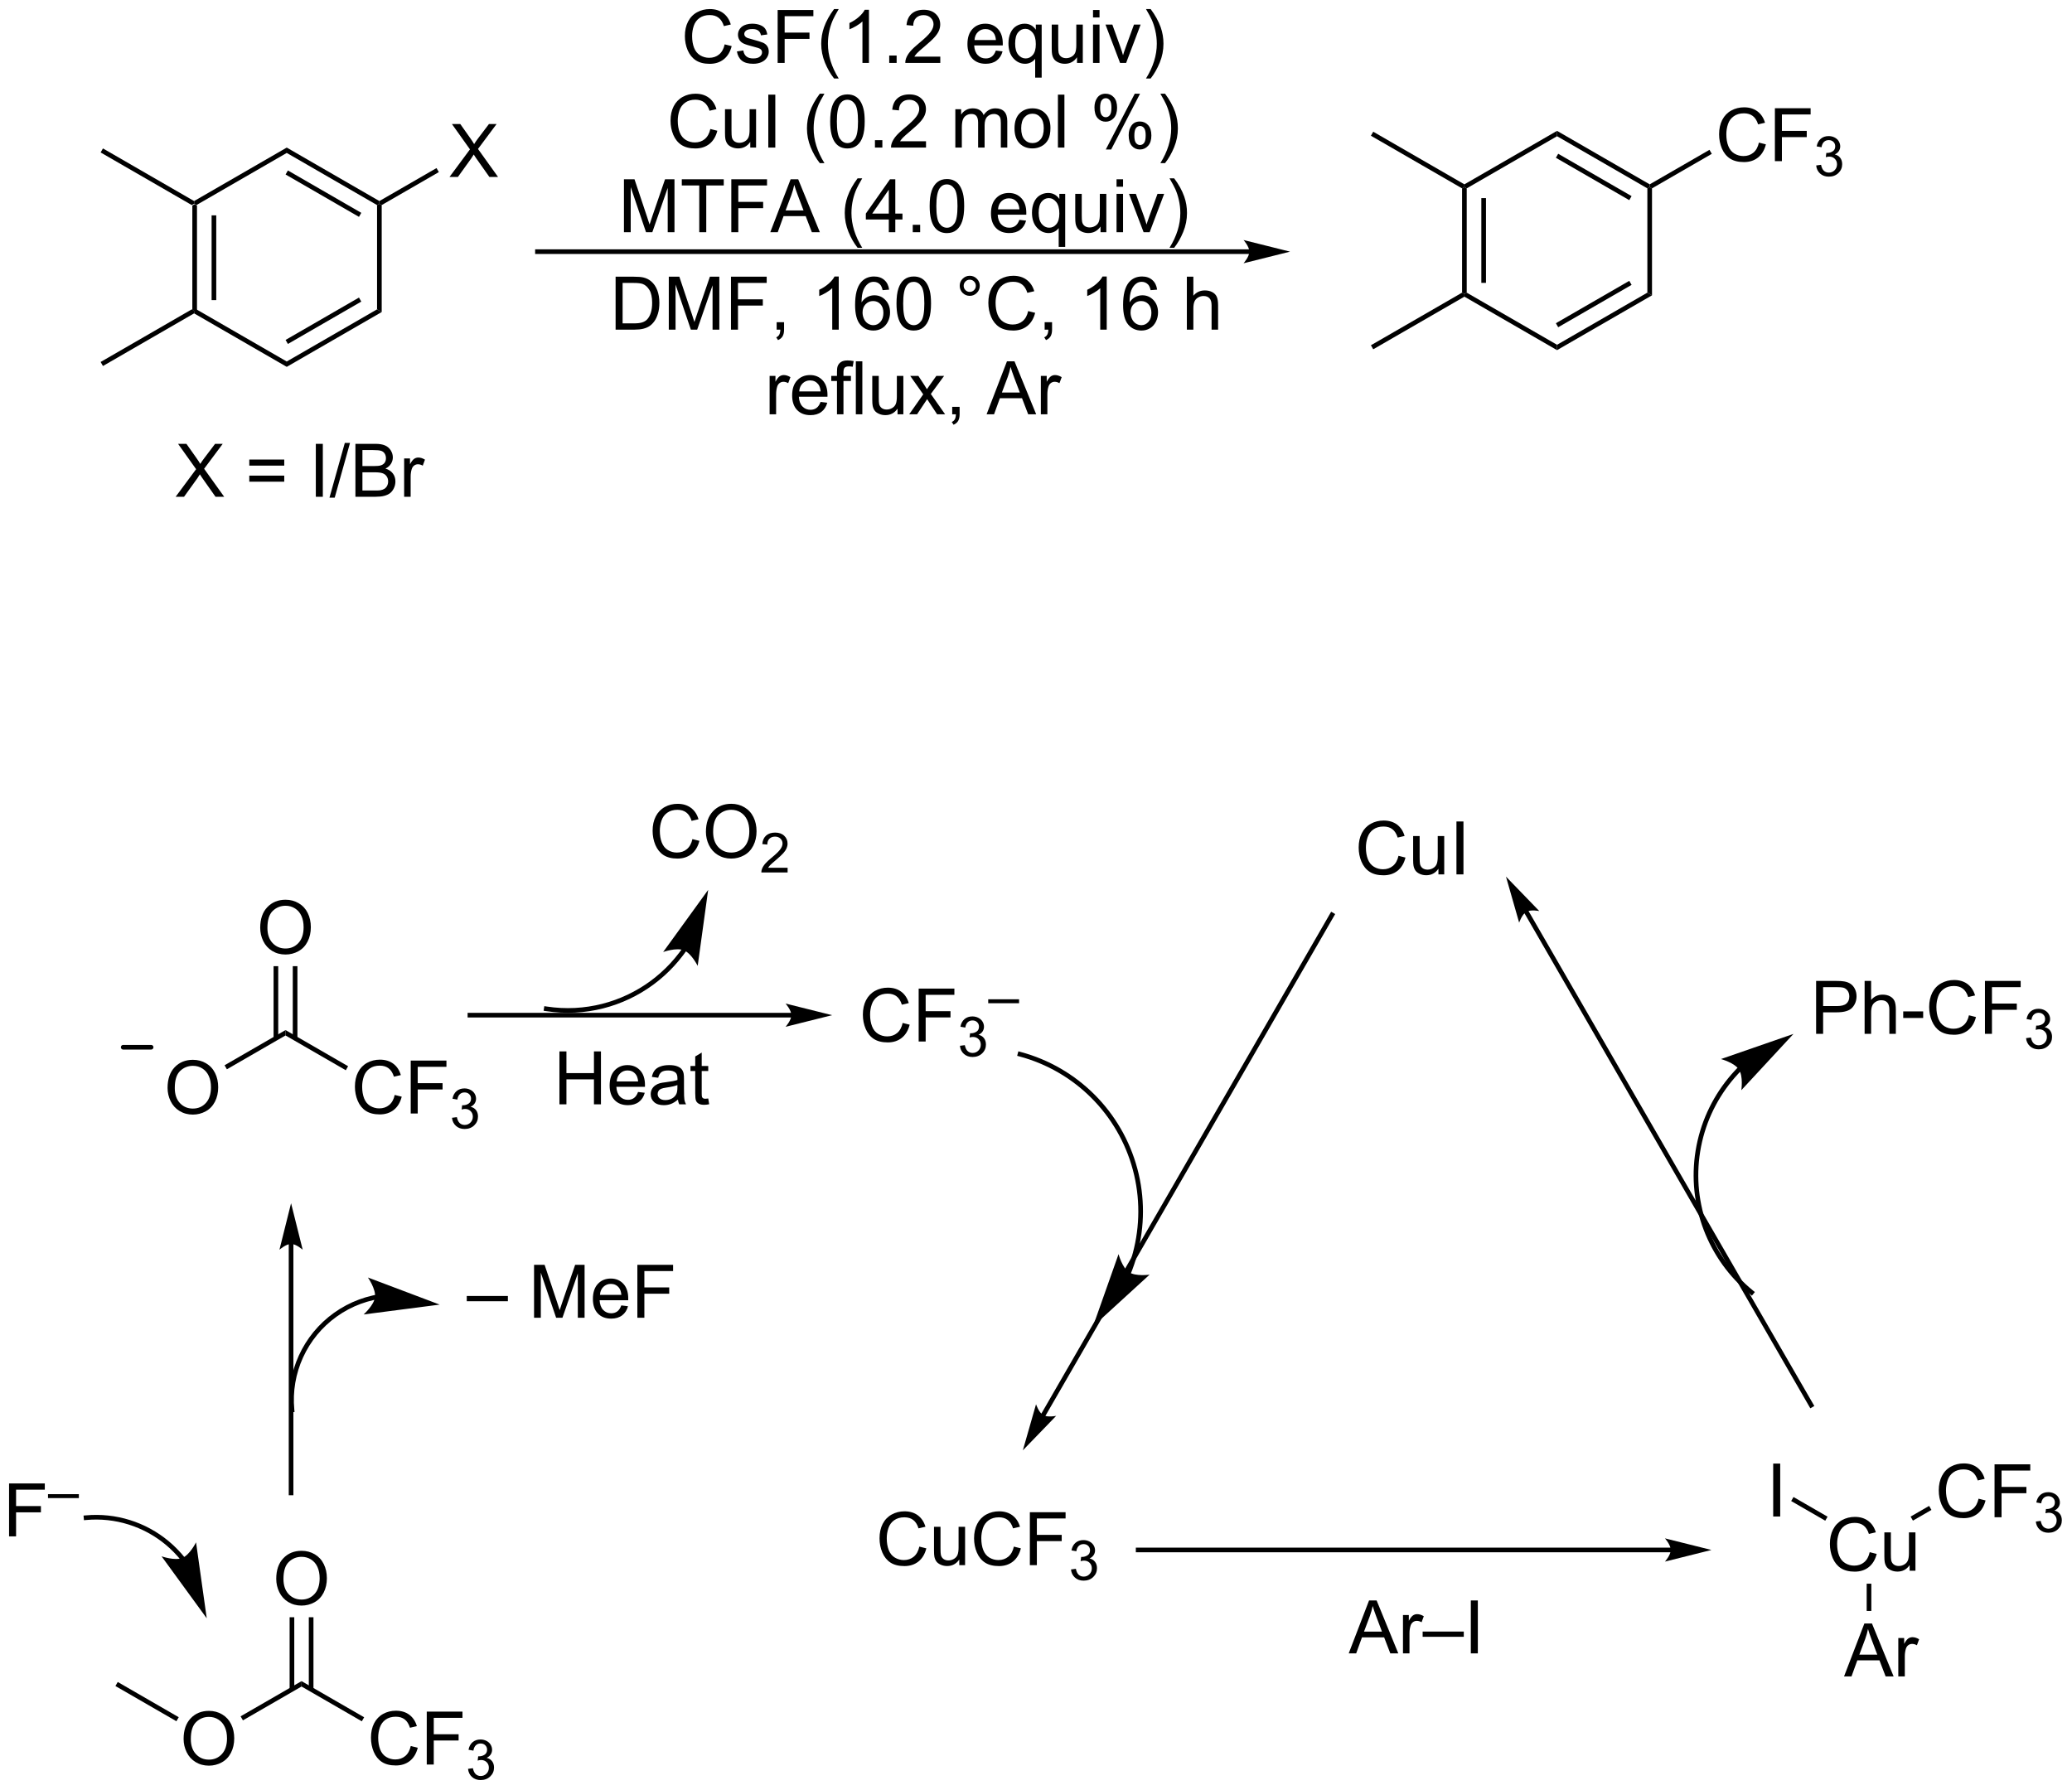 <?xml version="1.0" encoding="UTF-8"?>
<!DOCTYPE svg PUBLIC '-//W3C//DTD SVG 1.0//EN'
          'http://www.w3.org/TR/2001/REC-SVG-20010904/DTD/svg10.dtd'>
<svg stroke-dasharray="none" shape-rendering="auto" xmlns="http://www.w3.org/2000/svg" font-family="'Dialog'" text-rendering="auto" width="611" fill-opacity="1" color-interpolation="auto" color-rendering="auto" preserveAspectRatio="xMidYMid meet" font-size="12px" viewBox="0 0 611 528" fill="black" xmlns:xlink="http://www.w3.org/1999/xlink" stroke="black" image-rendering="auto" stroke-miterlimit="10" stroke-linecap="square" stroke-linejoin="miter" font-style="normal" stroke-width="1" height="528" stroke-dashoffset="0" font-weight="normal" stroke-opacity="1"
><!--Generated by the Batik Graphics2D SVG Generator--><defs id="genericDefs"
  /><g
  ><defs id="defs1"
    ><clipPath clipPathUnits="userSpaceOnUse" id="clipPath1"
      ><path d="M1.317 2.046 L230.307 2.046 L230.307 199.901 L1.317 199.901 L1.317 2.046 Z"
      /></clipPath
      ><clipPath clipPathUnits="userSpaceOnUse" id="clipPath2"
      ><path d="M140.015 110.087 L140.015 302.441 L362.639 302.441 L362.639 110.087 Z"
      /></clipPath
    ></defs
    ><g transform="scale(2.667,2.667) translate(-1.317,-2.046) matrix(1.029,0,0,1.029,-142.703,-111.189)"
    ><path d="M160.628 132.133 L160.878 131.988 L161.128 132.133 L161.128 143.344 L160.878 143.488 L160.628 143.344 ZM162.698 133.184 L162.698 142.293 L163.198 142.293 L163.198 133.184 Z" stroke="none" clip-path="url(#clipPath2)"
    /></g
    ><g transform="matrix(2.743,0,0,2.743,-384.052,-301.96)"
    ><path d="M160.878 143.777 L160.878 143.488 L161.128 143.344 L170.838 148.95 L170.838 149.527 Z" stroke="none" clip-path="url(#clipPath2)"
    /></g
    ><g transform="matrix(2.743,0,0,2.743,-384.052,-301.96)"
    ><path d="M170.838 149.527 L170.838 148.95 L180.547 143.344 L181.047 143.633 ZM170.963 147.065 L178.852 142.51 L178.602 142.077 L170.713 146.632 Z" stroke="none" clip-path="url(#clipPath2)"
    /></g
    ><g transform="matrix(2.743,0,0,2.743,-384.052,-301.96)"
    ><path d="M181.047 143.633 L180.547 143.344 L180.547 132.133 L180.797 131.988 L181.047 132.133 Z" stroke="none" clip-path="url(#clipPath2)"
    /></g
    ><g transform="matrix(2.743,0,0,2.743,-384.052,-301.96)"
    ><path d="M180.797 131.7 L180.797 131.988 L180.547 132.133 L170.838 126.527 L170.838 125.95 ZM178.852 132.967 L170.963 128.412 L170.713 128.845 L178.602 133.4 Z" stroke="none" clip-path="url(#clipPath2)"
    /></g
    ><g transform="matrix(2.743,0,0,2.743,-384.052,-301.96)"
    ><path d="M170.838 125.95 L170.838 126.527 L161.128 132.133 L160.878 131.988 L160.878 131.7 Z" stroke="none" clip-path="url(#clipPath2)"
    /></g
    ><g transform="matrix(2.743,0,0,2.743,-384.052,-301.96)"
    ><path d="M160.878 131.7 L160.878 131.988 L160.628 132.133 L150.829 126.475 L151.079 126.042 Z" stroke="none" clip-path="url(#clipPath2)"
    /></g
    ><g transform="matrix(2.743,0,0,2.743,-384.052,-301.96)"
    ><path d="M160.628 143.344 L160.878 143.488 L160.878 143.777 L151.079 149.435 L150.829 149.002 Z" stroke="none" clip-path="url(#clipPath2)"
    /></g
    ><g transform="matrix(2.743,0,0,2.743,-384.052,-301.96)"
    ><path d="M188.336 129.108 L190.535 126.143 L188.595 123.418 L189.493 123.418 L190.525 124.877 Q190.846 125.33 190.983 125.576 Q191.172 125.266 191.433 124.927 L192.577 123.418 L193.398 123.418 L191.397 126.099 L193.553 129.108 L192.621 129.108 L191.188 127.077 Q191.069 126.904 190.939 126.697 Q190.75 127.007 190.667 127.124 L189.239 129.108 L188.336 129.108 Z" stroke="none" clip-path="url(#clipPath2)"
    /></g
    ><g transform="matrix(2.743,0,0,2.743,-384.052,-301.96)"
    ><path d="M181.047 132.133 L180.797 131.988 L180.797 131.7 L186.939 128.154 L187.189 128.587 Z" stroke="none" clip-path="url(#clipPath2)"
    /></g
    ><g transform="matrix(2.743,0,0,2.743,-384.052,-301.96)"
    ><path d="M274.323 136.89 L197.791 136.89 L197.541 136.89 L197.541 137.39 L197.791 137.39 L274.323 137.39 L274.573 137.39 L274.573 136.89 L274.323 136.89 ZM278.698 137.14 L273.698 135.89 C273.698 135.89 274.323 136.593 274.323 137.14 C274.323 137.686 273.698 138.39 273.698 138.39 Z" stroke="none" clip-path="url(#clipPath2)"
    /></g
    ><g transform="matrix(2.743,0,0,2.743,-384.052,-301.96)"
    ><path d="M217.917 114.853 L218.671 115.041 Q218.435 115.971 217.819 116.46 Q217.203 116.946 216.315 116.946 Q215.394 116.946 214.817 116.571 Q214.243 116.196 213.94 115.487 Q213.64 114.775 213.64 113.96 Q213.64 113.07 213.979 112.41 Q214.32 111.747 214.946 111.403 Q215.573 111.059 216.326 111.059 Q217.18 111.059 217.762 111.494 Q218.344 111.928 218.575 112.718 L217.832 112.891 Q217.635 112.27 217.257 111.988 Q216.882 111.703 216.31 111.703 Q215.656 111.703 215.213 112.019 Q214.773 112.332 214.595 112.862 Q214.416 113.393 214.416 113.955 Q214.416 114.682 214.628 115.223 Q214.84 115.764 215.286 116.033 Q215.733 116.299 216.253 116.299 Q216.885 116.299 217.322 115.934 Q217.762 115.57 217.917 114.853 ZM219.231 115.616 L219.922 115.507 Q219.979 115.924 220.245 116.147 Q220.512 116.367 220.988 116.367 Q221.469 116.367 221.702 116.17 Q221.935 115.973 221.935 115.709 Q221.935 115.474 221.731 115.337 Q221.586 115.243 221.016 115.101 Q220.248 114.907 219.95 114.765 Q219.653 114.622 219.5 114.374 Q219.347 114.123 219.347 113.82 Q219.347 113.543 219.471 113.31 Q219.598 113.075 219.816 112.919 Q219.979 112.798 220.261 112.715 Q220.543 112.632 220.864 112.632 Q221.35 112.632 221.715 112.772 Q222.083 112.912 222.256 113.15 Q222.432 113.388 222.499 113.789 L221.816 113.882 Q221.769 113.564 221.544 113.385 Q221.322 113.207 220.916 113.207 Q220.434 113.207 220.227 113.367 Q220.023 113.525 220.023 113.737 Q220.023 113.874 220.108 113.983 Q220.193 114.094 220.375 114.169 Q220.481 114.208 220.993 114.348 Q221.733 114.545 222.026 114.671 Q222.321 114.798 222.486 115.039 Q222.655 115.28 222.655 115.637 Q222.655 115.986 222.45 116.294 Q222.246 116.602 221.86 116.773 Q221.477 116.941 220.993 116.941 Q220.188 116.941 219.766 116.607 Q219.347 116.273 219.231 115.616 ZM223.612 116.848 L223.612 111.157 L227.452 111.157 L227.452 111.827 L224.365 111.827 L224.365 113.59 L227.036 113.59 L227.036 114.263 L224.365 114.263 L224.365 116.848 L223.612 116.848 ZM229.677 118.522 Q229.097 117.793 228.696 116.814 Q228.297 115.834 228.297 114.785 Q228.297 113.862 228.598 113.015 Q228.947 112.034 229.677 111.059 L230.176 111.059 Q229.708 111.866 229.555 112.213 Q229.32 112.749 229.183 113.331 Q229.017 114.056 229.017 114.79 Q229.017 116.656 230.176 118.522 L229.677 118.522 ZM233.427 116.848 L232.728 116.848 L232.728 112.394 Q232.474 112.635 232.065 112.876 Q231.656 113.116 231.33 113.238 L231.33 112.562 Q231.915 112.285 232.353 111.895 Q232.793 111.501 232.976 111.134 L233.427 111.134 L233.427 116.848 ZM235.607 116.848 L235.607 116.051 L236.404 116.051 L236.404 116.848 L235.607 116.848 ZM241.097 116.175 L241.097 116.848 L237.334 116.848 Q237.327 116.594 237.417 116.361 Q237.56 115.978 237.875 115.606 Q238.194 115.233 238.791 114.744 Q239.718 113.983 240.044 113.538 Q240.37 113.093 240.37 112.697 Q240.37 112.283 240.072 111.998 Q239.777 111.711 239.298 111.711 Q238.794 111.711 238.491 112.014 Q238.188 112.317 238.186 112.852 L237.466 112.78 Q237.541 111.975 238.023 111.556 Q238.504 111.134 239.314 111.134 Q240.134 111.134 240.611 111.589 Q241.089 112.042 241.089 112.712 Q241.089 113.054 240.95 113.385 Q240.81 113.714 240.484 114.079 Q240.16 114.444 239.407 115.08 Q238.778 115.608 238.6 115.797 Q238.421 115.986 238.305 116.175 L241.097 116.175 ZM247.07 115.52 L247.792 115.608 Q247.621 116.242 247.158 116.592 Q246.697 116.941 245.981 116.941 Q245.075 116.941 244.544 116.385 Q244.016 115.826 244.016 114.822 Q244.016 113.781 244.552 113.207 Q245.088 112.632 245.942 112.632 Q246.767 112.632 247.29 113.196 Q247.815 113.758 247.815 114.778 Q247.815 114.84 247.813 114.964 L244.738 114.964 Q244.777 115.644 245.121 116.007 Q245.468 116.367 245.983 116.367 Q246.369 116.367 246.64 116.165 Q246.912 115.963 247.07 115.52 ZM244.777 114.389 L247.078 114.389 Q247.031 113.869 246.814 113.611 Q246.48 113.207 245.949 113.207 Q245.468 113.207 245.139 113.53 Q244.811 113.851 244.777 114.389 ZM251.297 118.429 L251.297 116.408 Q251.134 116.638 250.842 116.791 Q250.549 116.941 250.218 116.941 Q249.486 116.941 248.955 116.356 Q248.425 115.769 248.425 114.746 Q248.425 114.125 248.639 113.634 Q248.857 113.139 249.266 112.886 Q249.675 112.632 250.164 112.632 Q250.93 112.632 251.367 113.277 L251.367 112.725 L251.996 112.725 L251.996 118.429 L251.297 118.429 ZM249.144 114.775 Q249.144 115.57 249.478 115.968 Q249.812 116.367 250.278 116.367 Q250.723 116.367 251.044 115.989 Q251.367 115.608 251.367 114.837 Q251.367 114.014 251.028 113.6 Q250.689 113.183 250.231 113.183 Q249.776 113.183 249.46 113.569 Q249.144 113.955 249.144 114.775 ZM255.794 116.848 L255.794 116.242 Q255.312 116.941 254.484 116.941 Q254.119 116.941 253.804 116.801 Q253.488 116.662 253.333 116.449 Q253.18 116.237 253.118 115.932 Q253.077 115.725 253.077 115.28 L253.077 112.725 L253.775 112.725 L253.775 115.01 Q253.775 115.559 253.817 115.748 Q253.884 116.025 254.096 116.183 Q254.311 116.338 254.624 116.338 Q254.94 116.338 255.214 116.178 Q255.491 116.017 255.605 115.74 Q255.719 115.461 255.719 114.933 L255.719 112.725 L256.417 112.725 L256.417 116.848 L255.794 116.848 ZM257.516 111.959 L257.516 111.157 L258.215 111.157 L258.215 111.959 L257.516 111.959 ZM257.516 116.848 L257.516 112.725 L258.215 112.725 L258.215 116.848 L257.516 116.848 ZM260.423 116.848 L258.855 112.725 L259.593 112.725 L260.478 115.194 Q260.623 115.593 260.742 116.025 Q260.835 115.699 261.003 115.241 L261.919 112.725 L262.636 112.725 L261.076 116.848 L260.423 116.848 ZM263.713 118.522 L263.211 118.522 Q264.373 116.656 264.373 114.79 Q264.373 114.061 264.204 113.341 Q264.072 112.759 263.837 112.223 Q263.684 111.874 263.211 111.059 L263.713 111.059 Q264.442 112.034 264.792 113.015 Q265.089 113.862 265.089 114.785 Q265.089 115.834 264.688 116.814 Q264.287 117.793 263.713 118.522 Z" stroke="none" clip-path="url(#clipPath2)"
    /></g
    ><g transform="matrix(2.743,0,0,2.743,-384.052,-301.96)"
    ><path d="M216.375 123.953 L217.128 124.141 Q216.893 125.071 216.277 125.56 Q215.661 126.046 214.773 126.046 Q213.852 126.046 213.275 125.671 Q212.7 125.296 212.397 124.587 Q212.097 123.875 212.097 123.06 Q212.097 122.17 212.436 121.51 Q212.778 120.847 213.404 120.503 Q214.03 120.159 214.783 120.159 Q215.637 120.159 216.22 120.594 Q216.802 121.028 217.032 121.818 L216.29 121.991 Q216.093 121.37 215.715 121.088 Q215.34 120.803 214.768 120.803 Q214.113 120.803 213.671 121.119 Q213.231 121.432 213.052 121.963 Q212.874 122.493 212.874 123.055 Q212.874 123.782 213.086 124.323 Q213.298 124.864 213.743 125.133 Q214.191 125.399 214.711 125.399 Q215.342 125.399 215.78 125.034 Q216.22 124.669 216.375 123.953 ZM220.669 125.948 L220.669 125.342 Q220.188 126.041 219.36 126.041 Q218.995 126.041 218.679 125.901 Q218.364 125.762 218.208 125.549 Q218.056 125.337 217.994 125.032 Q217.952 124.825 217.952 124.38 L217.952 121.825 L218.651 121.825 L218.651 124.111 Q218.651 124.659 218.692 124.848 Q218.76 125.125 218.972 125.283 Q219.187 125.438 219.5 125.438 Q219.815 125.438 220.09 125.278 Q220.367 125.117 220.481 124.84 Q220.595 124.561 220.595 124.033 L220.595 121.825 L221.293 121.825 L221.293 125.948 L220.669 125.948 ZM222.607 125.948 L222.607 120.257 L223.36 120.257 L223.36 125.948 L222.607 125.948 ZM228.142 127.622 Q227.562 126.892 227.161 125.914 Q226.763 124.933 226.763 123.885 Q226.763 122.962 227.063 122.115 Q227.412 121.134 228.142 120.159 L228.642 120.159 Q228.173 120.966 228.02 121.313 Q227.785 121.849 227.648 122.431 Q227.482 123.156 227.482 123.891 Q227.482 125.756 228.642 127.622 L228.142 127.622 ZM229.26 123.14 Q229.26 122.131 229.467 121.517 Q229.674 120.901 230.083 120.568 Q230.494 120.234 231.115 120.234 Q231.574 120.234 231.918 120.418 Q232.264 120.601 232.49 120.951 Q232.715 121.297 232.842 121.797 Q232.971 122.294 232.971 123.14 Q232.971 124.141 232.764 124.757 Q232.56 125.373 232.148 125.71 Q231.739 126.046 231.115 126.046 Q230.293 126.046 229.822 125.454 Q229.26 124.745 229.26 123.14 ZM229.977 123.14 Q229.977 124.543 230.305 125.006 Q230.634 125.469 231.115 125.469 Q231.597 125.469 231.923 125.003 Q232.252 124.537 232.252 123.14 Q232.252 121.735 231.923 121.274 Q231.597 120.811 231.108 120.811 Q230.626 120.811 230.339 121.22 Q229.977 121.74 229.977 123.14 ZM234.072 125.948 L234.072 125.151 L234.869 125.151 L234.869 125.948 L234.072 125.948 ZM239.562 125.275 L239.562 125.948 L235.8 125.948 Q235.792 125.694 235.882 125.461 Q236.025 125.078 236.34 124.706 Q236.659 124.333 237.257 123.844 Q238.183 123.083 238.509 122.638 Q238.835 122.193 238.835 121.797 Q238.835 121.383 238.538 121.098 Q238.243 120.811 237.764 120.811 Q237.259 120.811 236.956 121.114 Q236.654 121.416 236.651 121.952 L235.932 121.88 Q236.007 121.075 236.488 120.656 Q236.969 120.234 237.779 120.234 Q238.6 120.234 239.076 120.689 Q239.555 121.142 239.555 121.812 Q239.555 122.154 239.415 122.485 Q239.275 122.814 238.949 123.179 Q238.626 123.544 237.873 124.18 Q237.244 124.708 237.065 124.897 Q236.887 125.086 236.77 125.275 L239.562 125.275 ZM242.714 125.948 L242.714 121.825 L243.338 121.825 L243.338 122.403 Q243.532 122.1 243.853 121.916 Q244.177 121.732 244.588 121.732 Q245.046 121.732 245.339 121.924 Q245.634 122.113 245.753 122.454 Q246.242 121.732 247.026 121.732 Q247.639 121.732 247.968 122.071 Q248.299 122.41 248.299 123.117 L248.299 125.948 L247.606 125.948 L247.606 123.35 Q247.606 122.93 247.536 122.747 Q247.468 122.563 247.29 122.452 Q247.111 122.338 246.871 122.338 Q246.436 122.338 246.149 122.628 Q245.861 122.915 245.861 123.552 L245.861 125.948 L245.163 125.948 L245.163 123.269 Q245.163 122.804 244.992 122.571 Q244.821 122.338 244.433 122.338 Q244.138 122.338 243.887 122.493 Q243.638 122.648 243.524 122.948 Q243.413 123.246 243.413 123.808 L243.413 125.948 L242.714 125.948 ZM249.076 123.885 Q249.076 122.742 249.712 122.19 Q250.245 121.732 251.009 121.732 Q251.86 121.732 252.398 122.289 Q252.939 122.845 252.939 123.828 Q252.939 124.623 252.698 125.081 Q252.46 125.536 252.005 125.79 Q251.549 126.041 251.009 126.041 Q250.144 126.041 249.609 125.487 Q249.076 124.931 249.076 123.885 ZM249.795 123.885 Q249.795 124.677 250.139 125.073 Q250.486 125.467 251.009 125.467 Q251.529 125.467 251.873 125.071 Q252.22 124.675 252.22 123.862 Q252.22 123.099 251.873 122.705 Q251.526 122.309 251.009 122.309 Q250.486 122.309 250.139 122.703 Q249.795 123.094 249.795 123.885 ZM253.743 125.948 L253.743 120.257 L254.441 120.257 L254.441 125.948 L253.743 125.948 ZM257.671 121.624 Q257.671 121.013 257.976 120.586 Q258.284 120.159 258.867 120.159 Q259.402 120.159 259.752 120.542 Q260.104 120.925 260.104 121.665 Q260.104 122.387 259.749 122.778 Q259.395 123.168 258.875 123.168 Q258.357 123.168 258.013 122.785 Q257.671 122.4 257.671 121.624 ZM258.885 120.64 Q258.626 120.64 258.453 120.865 Q258.279 121.09 258.279 121.693 Q258.279 122.239 258.453 122.465 Q258.629 122.687 258.885 122.687 Q259.149 122.687 259.322 122.462 Q259.496 122.237 259.496 121.639 Q259.496 121.088 259.32 120.865 Q259.146 120.64 258.885 120.64 ZM258.89 126.157 L262.003 120.159 L262.57 120.159 L259.467 126.157 L258.89 126.157 ZM261.351 124.612 Q261.351 123.999 261.656 123.575 Q261.964 123.148 262.549 123.148 Q263.085 123.148 263.437 123.531 Q263.789 123.914 263.789 124.654 Q263.789 125.376 263.432 125.767 Q263.077 126.157 262.555 126.157 Q262.037 126.157 261.693 125.772 Q261.351 125.384 261.351 124.612 ZM262.57 123.629 Q262.306 123.629 262.133 123.854 Q261.959 124.079 261.959 124.682 Q261.959 125.226 262.133 125.451 Q262.309 125.676 262.565 125.676 Q262.834 125.676 263.005 125.451 Q263.178 125.226 263.178 124.628 Q263.178 124.077 263.002 123.854 Q262.829 123.629 262.57 123.629 ZM265.26 127.622 L264.758 127.622 Q265.92 125.756 265.92 123.891 Q265.92 123.161 265.752 122.441 Q265.62 121.859 265.384 121.323 Q265.232 120.974 264.758 120.159 L265.26 120.159 Q265.99 121.134 266.339 122.115 Q266.637 122.962 266.637 123.885 Q266.637 124.933 266.236 125.914 Q265.835 126.892 265.26 127.622 Z" stroke="none" clip-path="url(#clipPath2)"
    /></g
    ><g transform="matrix(2.743,0,0,2.743,-384.052,-301.96)"
    ><path d="M207.089 135.048 L207.089 129.357 L208.223 129.357 L209.571 133.387 Q209.757 133.948 209.843 134.227 Q209.938 133.917 210.145 133.317 L211.507 129.357 L212.521 129.357 L212.521 135.048 L211.794 135.048 L211.794 130.284 L210.14 135.048 L209.462 135.048 L207.816 130.203 L207.816 135.048 L207.089 135.048 ZM215.184 135.048 L215.184 130.027 L213.308 130.027 L213.308 129.357 L217.819 129.357 L217.819 130.027 L215.937 130.027 L215.937 135.048 L215.184 135.048 ZM218.63 135.048 L218.63 129.357 L222.47 129.357 L222.47 130.027 L219.383 130.027 L219.383 131.79 L222.054 131.79 L222.054 132.463 L219.383 132.463 L219.383 135.048 L218.63 135.048 ZM222.821 135.048 L225.008 129.357 L225.82 129.357 L228.149 135.048 L227.29 135.048 L226.628 133.324 L224.247 133.324 L223.623 135.048 L222.821 135.048 ZM224.464 132.711 L226.395 132.711 L225.8 131.135 Q225.528 130.416 225.396 129.955 Q225.287 130.501 225.09 131.042 L224.464 132.711 ZM232.206 136.722 Q231.626 135.993 231.225 135.014 Q230.827 134.033 230.827 132.985 Q230.827 132.061 231.127 131.215 Q231.476 130.234 232.206 129.259 L232.705 129.259 Q232.237 130.066 232.084 130.413 Q231.849 130.949 231.712 131.531 Q231.546 132.256 231.546 132.99 Q231.546 134.856 232.705 136.722 L232.206 136.722 ZM235.562 135.048 L235.562 133.684 L233.094 133.684 L233.094 133.045 L235.692 129.357 L236.261 129.357 L236.261 133.045 L237.03 133.045 L237.03 133.684 L236.261 133.684 L236.261 135.048 L235.562 135.048 ZM235.562 133.045 L235.562 130.478 L233.782 133.045 L235.562 133.045 ZM238.136 135.048 L238.136 134.251 L238.933 134.251 L238.933 135.048 L238.136 135.048 ZM239.954 132.24 Q239.954 131.231 240.161 130.617 Q240.368 130.001 240.777 129.668 Q241.189 129.334 241.81 129.334 Q242.268 129.334 242.612 129.518 Q242.959 129.701 243.184 130.051 Q243.409 130.398 243.536 130.897 Q243.665 131.394 243.665 132.24 Q243.665 133.242 243.458 133.857 Q243.254 134.473 242.842 134.81 Q242.433 135.146 241.81 135.146 Q240.987 135.146 240.516 134.554 Q239.954 133.845 239.954 132.24 ZM240.671 132.24 Q240.671 133.643 241 134.106 Q241.328 134.569 241.81 134.569 Q242.291 134.569 242.617 134.103 Q242.946 133.637 242.946 132.24 Q242.946 130.835 242.617 130.374 Q242.291 129.911 241.802 129.911 Q241.321 129.911 241.033 130.32 Q240.671 130.84 240.671 132.24 ZM249.599 133.72 L250.321 133.808 Q250.15 134.442 249.687 134.792 Q249.226 135.141 248.51 135.141 Q247.604 135.141 247.073 134.585 Q246.545 134.026 246.545 133.022 Q246.545 131.981 247.081 131.407 Q247.617 130.832 248.471 130.832 Q249.296 130.832 249.819 131.396 Q250.344 131.958 250.344 132.978 Q250.344 133.04 250.342 133.164 L247.267 133.164 Q247.306 133.845 247.65 134.207 Q247.997 134.566 248.512 134.566 Q248.898 134.566 249.169 134.365 Q249.441 134.163 249.599 133.72 ZM247.306 132.589 L249.607 132.589 Q249.56 132.069 249.343 131.81 Q249.009 131.407 248.479 131.407 Q247.997 131.407 247.668 131.73 Q247.34 132.051 247.306 132.589 ZM253.826 136.629 L253.826 134.608 Q253.663 134.838 253.371 134.991 Q253.078 135.141 252.747 135.141 Q252.015 135.141 251.484 134.556 Q250.954 133.969 250.954 132.946 Q250.954 132.325 251.169 131.834 Q251.386 131.339 251.795 131.086 Q252.204 130.832 252.693 130.832 Q253.459 130.832 253.896 131.477 L253.896 130.925 L254.525 130.925 L254.525 136.629 L253.826 136.629 ZM251.673 132.975 Q251.673 133.769 252.007 134.168 Q252.341 134.566 252.807 134.566 Q253.252 134.566 253.573 134.189 Q253.896 133.808 253.896 133.037 Q253.896 132.214 253.557 131.8 Q253.218 131.383 252.76 131.383 Q252.305 131.383 251.989 131.769 Q251.673 132.155 251.673 132.975 ZM258.323 135.048 L258.323 134.442 Q257.842 135.141 257.013 135.141 Q256.649 135.141 256.333 135.001 Q256.017 134.862 255.862 134.649 Q255.709 134.437 255.647 134.132 Q255.606 133.925 255.606 133.48 L255.606 130.925 L256.304 130.925 L256.304 133.21 Q256.304 133.759 256.346 133.948 Q256.413 134.225 256.625 134.383 Q256.84 134.538 257.153 134.538 Q257.469 134.538 257.743 134.378 Q258.02 134.217 258.134 133.94 Q258.248 133.661 258.248 133.133 L258.248 130.925 L258.947 130.925 L258.947 135.048 L258.323 135.048 ZM260.045 130.159 L260.045 129.357 L260.744 129.357 L260.744 130.159 L260.045 130.159 ZM260.045 135.048 L260.045 130.925 L260.744 130.925 L260.744 135.048 L260.045 135.048 ZM262.953 135.048 L261.384 130.925 L262.122 130.925 L263.007 133.394 Q263.152 133.793 263.271 134.225 Q263.364 133.899 263.532 133.441 L264.448 130.925 L265.165 130.925 L263.605 135.048 L262.953 135.048 ZM266.242 136.722 L265.74 136.722 Q266.902 134.856 266.902 132.99 Q266.902 132.261 266.733 131.541 Q266.601 130.959 266.366 130.423 Q266.213 130.074 265.74 129.259 L266.242 129.259 Q266.972 130.234 267.321 131.215 Q267.619 132.061 267.619 132.985 Q267.619 134.033 267.217 135.014 Q266.816 135.993 266.242 136.722 Z" stroke="none" clip-path="url(#clipPath2)"
    /></g
    ><g transform="matrix(2.743,0,0,2.743,-384.052,-301.96)"
    ><path d="M206.192 145.525 L206.192 139.834 L208.154 139.834 Q208.816 139.834 209.166 139.914 Q209.655 140.028 210.002 140.323 Q210.452 140.704 210.674 141.296 Q210.897 141.886 210.897 142.647 Q210.897 143.297 210.744 143.799 Q210.594 144.298 210.356 144.627 Q210.121 144.953 209.839 145.142 Q209.559 145.331 209.161 145.429 Q208.762 145.525 208.247 145.525 L206.192 145.525 ZM206.945 144.852 L208.162 144.852 Q208.723 144.852 209.044 144.749 Q209.365 144.643 209.554 144.454 Q209.823 144.185 209.971 143.734 Q210.121 143.281 210.121 142.637 Q210.121 141.744 209.828 141.265 Q209.536 140.784 209.117 140.621 Q208.814 140.505 208.141 140.505 L206.945 140.505 L206.945 144.852 ZM211.91 145.525 L211.91 139.834 L213.044 139.834 L214.392 143.864 Q214.578 144.425 214.664 144.705 Q214.759 144.394 214.966 143.794 L216.328 139.834 L217.342 139.834 L217.342 145.525 L216.615 145.525 L216.615 140.761 L214.961 145.525 L214.283 145.525 L212.637 140.68 L212.637 145.525 L211.91 145.525 ZM218.595 145.525 L218.595 139.834 L222.435 139.834 L222.435 140.505 L219.348 140.505 L219.348 142.267 L222.018 142.267 L222.018 142.94 L219.348 142.94 L219.348 145.525 L218.595 145.525 ZM223.505 145.525 L223.505 144.728 L224.302 144.728 L224.302 145.525 Q224.302 145.965 224.147 146.234 Q223.992 146.503 223.653 146.651 L223.459 146.353 Q223.681 146.255 223.785 146.066 Q223.891 145.88 223.901 145.525 L223.505 145.525 ZM230.179 145.525 L229.481 145.525 L229.481 141.071 Q229.227 141.312 228.818 141.553 Q228.409 141.793 228.083 141.915 L228.083 141.239 Q228.668 140.963 229.105 140.572 Q229.545 140.178 229.729 139.811 L230.179 139.811 L230.179 145.525 ZM235.595 141.226 L234.898 141.281 Q234.805 140.869 234.634 140.683 Q234.352 140.385 233.936 140.385 Q233.602 140.385 233.351 140.572 Q233.02 140.812 232.828 141.276 Q232.639 141.736 232.631 142.59 Q232.885 142.205 233.25 142.018 Q233.615 141.832 234.013 141.832 Q234.712 141.832 235.204 142.347 Q235.696 142.862 235.696 143.677 Q235.696 144.213 235.463 144.674 Q235.232 145.132 234.828 145.377 Q234.425 145.623 233.912 145.623 Q233.04 145.623 232.489 144.982 Q231.938 144.337 231.938 142.862 Q231.938 141.211 232.546 140.463 Q233.079 139.811 233.98 139.811 Q234.65 139.811 235.08 140.189 Q235.509 140.564 235.595 141.226 ZM232.74 143.68 Q232.74 144.042 232.893 144.373 Q233.048 144.702 233.322 144.875 Q233.599 145.046 233.902 145.046 Q234.345 145.046 234.663 144.689 Q234.981 144.332 234.981 143.719 Q234.981 143.129 234.666 142.79 Q234.352 142.451 233.874 142.451 Q233.4 142.451 233.069 142.79 Q232.74 143.129 232.74 143.68 ZM236.39 142.717 Q236.39 141.708 236.597 141.095 Q236.804 140.479 237.213 140.145 Q237.625 139.811 238.246 139.811 Q238.704 139.811 239.048 139.995 Q239.395 140.178 239.62 140.528 Q239.845 140.875 239.972 141.374 Q240.101 141.871 240.101 142.717 Q240.101 143.719 239.894 144.335 Q239.69 144.951 239.278 145.287 Q238.869 145.623 238.246 145.623 Q237.423 145.623 236.952 145.031 Q236.39 144.322 236.39 142.717 ZM237.107 142.717 Q237.107 144.12 237.436 144.583 Q237.764 145.046 238.246 145.046 Q238.727 145.046 239.053 144.58 Q239.382 144.115 239.382 142.717 Q239.382 141.312 239.053 140.851 Q238.727 140.388 238.238 140.388 Q237.757 140.388 237.47 140.797 Q237.107 141.317 237.107 142.717 ZM243.186 140.812 Q243.186 140.365 243.502 140.052 Q243.82 139.736 244.263 139.736 Q244.713 139.736 245.026 140.052 Q245.342 140.365 245.342 140.812 Q245.342 141.258 245.024 141.576 Q244.708 141.892 244.263 141.892 Q243.82 141.892 243.502 141.578 Q243.186 141.263 243.186 140.812 ZM243.611 140.812 Q243.611 141.084 243.802 141.276 Q243.994 141.467 244.265 141.467 Q244.534 141.467 244.726 141.276 Q244.917 141.084 244.917 140.812 Q244.917 140.541 244.726 140.349 Q244.534 140.155 244.265 140.155 Q243.994 140.155 243.802 140.349 Q243.611 140.541 243.611 140.812 ZM250.542 143.53 L251.295 143.719 Q251.06 144.648 250.444 145.137 Q249.828 145.623 248.94 145.623 Q248.019 145.623 247.442 145.248 Q246.867 144.873 246.565 144.164 Q246.264 143.452 246.264 142.637 Q246.264 141.747 246.603 141.087 Q246.945 140.424 247.571 140.08 Q248.198 139.736 248.951 139.736 Q249.805 139.736 250.387 140.171 Q250.969 140.605 251.2 141.395 L250.457 141.568 Q250.26 140.947 249.882 140.665 Q249.507 140.38 248.935 140.38 Q248.28 140.38 247.838 140.696 Q247.398 141.009 247.219 141.54 Q247.041 142.07 247.041 142.632 Q247.041 143.359 247.253 143.9 Q247.465 144.441 247.91 144.71 Q248.358 144.976 248.878 144.976 Q249.51 144.976 249.947 144.612 Q250.387 144.247 250.542 143.53 ZM252.316 145.525 L252.316 144.728 L253.113 144.728 L253.113 145.525 Q253.113 145.965 252.958 146.234 Q252.803 146.503 252.464 146.651 L252.27 146.353 Q252.492 146.255 252.596 146.066 Q252.702 145.88 252.712 145.525 L252.316 145.525 ZM258.99 145.525 L258.292 145.525 L258.292 141.071 Q258.038 141.312 257.629 141.553 Q257.22 141.793 256.894 141.915 L256.894 141.239 Q257.479 140.963 257.916 140.572 Q258.356 140.178 258.54 139.811 L258.99 139.811 L258.99 145.525 ZM264.406 141.226 L263.709 141.281 Q263.616 140.869 263.445 140.683 Q263.163 140.385 262.747 140.385 Q262.413 140.385 262.162 140.572 Q261.831 140.812 261.639 141.276 Q261.45 141.736 261.442 142.59 Q261.696 142.205 262.061 142.018 Q262.426 141.832 262.824 141.832 Q263.523 141.832 264.015 142.347 Q264.506 142.862 264.506 143.677 Q264.506 144.213 264.274 144.674 Q264.043 145.132 263.639 145.377 Q263.236 145.623 262.723 145.623 Q261.851 145.623 261.3 144.982 Q260.749 144.337 260.749 142.862 Q260.749 141.211 261.357 140.463 Q261.89 139.811 262.791 139.811 Q263.461 139.811 263.89 140.189 Q264.32 140.564 264.406 141.226 ZM261.551 143.68 Q261.551 144.042 261.704 144.373 Q261.859 144.702 262.133 144.875 Q262.41 145.046 262.713 145.046 Q263.156 145.046 263.474 144.689 Q263.792 144.332 263.792 143.719 Q263.792 143.129 263.476 142.79 Q263.163 142.451 262.685 142.451 Q262.211 142.451 261.88 142.79 Q261.551 143.129 261.551 143.68 ZM267.604 145.525 L267.604 139.834 L268.303 139.834 L268.303 141.876 Q268.792 141.309 269.537 141.309 Q269.995 141.309 270.332 141.49 Q270.671 141.669 270.816 141.987 Q270.961 142.306 270.961 142.911 L270.961 145.525 L270.262 145.525 L270.262 142.911 Q270.262 142.388 270.034 142.15 Q269.809 141.91 269.392 141.91 Q269.082 141.91 268.808 142.073 Q268.536 142.233 268.419 142.51 Q268.303 142.784 268.303 143.268 L268.303 145.525 L267.604 145.525 Z" stroke="none" clip-path="url(#clipPath2)"
    /></g
    ><g transform="matrix(2.743,0,0,2.743,-384.052,-301.96)"
    ><path d="M222.749 154.625 L222.749 150.502 L223.377 150.502 L223.377 151.126 Q223.618 150.689 223.82 150.549 Q224.024 150.409 224.27 150.409 Q224.622 150.409 224.987 150.635 L224.746 151.281 Q224.49 151.131 224.234 151.131 Q224.006 151.131 223.823 151.268 Q223.641 151.406 223.564 151.651 Q223.447 152.024 223.447 152.467 L223.447 154.625 L222.749 154.625 ZM228.225 153.297 L228.947 153.385 Q228.776 154.019 228.312 154.369 Q227.852 154.718 227.135 154.718 Q226.229 154.718 225.699 154.162 Q225.171 153.603 225.171 152.599 Q225.171 151.558 225.707 150.984 Q226.242 150.409 227.096 150.409 Q227.922 150.409 228.445 150.974 Q228.97 151.535 228.97 152.555 Q228.97 152.617 228.967 152.741 L225.893 152.741 Q225.932 153.422 226.276 153.784 Q226.623 154.144 227.138 154.144 Q227.523 154.144 227.795 153.942 Q228.067 153.74 228.225 153.297 ZM225.932 152.167 L228.232 152.167 Q228.186 151.646 227.968 151.387 Q227.635 150.984 227.104 150.984 Q226.623 150.984 226.294 151.307 Q225.965 151.628 225.932 152.167 ZM229.991 154.625 L229.991 151.046 L229.375 151.046 L229.375 150.502 L229.991 150.502 L229.991 150.062 Q229.991 149.649 230.066 149.447 Q230.167 149.175 230.42 149.007 Q230.674 148.836 231.132 148.836 Q231.427 148.836 231.784 148.906 L231.681 149.517 Q231.463 149.478 231.269 149.478 Q230.951 149.478 230.819 149.615 Q230.687 149.749 230.687 150.122 L230.687 150.502 L231.489 150.502 L231.489 151.046 L230.687 151.046 L230.687 154.625 L229.991 154.625 ZM232.018 154.625 L232.018 148.934 L232.717 148.934 L232.717 154.625 L232.018 154.625 ZM236.502 154.625 L236.502 154.019 Q236.021 154.718 235.192 154.718 Q234.828 154.718 234.512 154.578 Q234.196 154.439 234.041 154.226 Q233.888 154.014 233.826 153.709 Q233.785 153.502 233.785 153.057 L233.785 150.502 L234.483 150.502 L234.483 152.788 Q234.483 153.336 234.525 153.525 Q234.592 153.802 234.804 153.96 Q235.019 154.115 235.332 154.115 Q235.648 154.115 235.922 153.955 Q236.199 153.794 236.313 153.517 Q236.427 153.238 236.427 152.71 L236.427 150.502 L237.126 150.502 L237.126 154.625 L236.502 154.625 ZM237.756 154.625 L239.262 152.482 L237.867 150.502 L238.742 150.502 L239.373 151.468 Q239.552 151.745 239.66 151.931 Q239.831 151.675 239.976 151.476 L240.67 150.502 L241.506 150.502 L240.08 152.443 L241.614 154.625 L240.755 154.625 L239.909 153.344 L239.684 152.997 L238.602 154.625 L237.756 154.625 ZM242.378 154.625 L242.378 153.828 L243.175 153.828 L243.175 154.625 Q243.175 155.065 243.019 155.334 Q242.864 155.603 242.525 155.751 L242.331 155.453 Q242.554 155.355 242.657 155.166 Q242.763 154.98 242.774 154.625 L242.378 154.625 ZM246.076 154.625 L248.263 148.934 L249.075 148.934 L251.404 154.625 L250.545 154.625 L249.883 152.901 L247.502 152.901 L246.878 154.625 L246.076 154.625 ZM247.719 152.288 L249.65 152.288 L249.054 150.712 Q248.783 149.993 248.651 149.532 Q248.542 150.078 248.345 150.619 L247.719 152.288 ZM251.909 154.625 L251.909 150.502 L252.538 150.502 L252.538 151.126 Q252.779 150.689 252.98 150.549 Q253.185 150.409 253.431 150.409 Q253.783 150.409 254.148 150.635 L253.907 151.281 Q253.651 151.131 253.394 151.131 Q253.167 151.131 252.983 151.268 Q252.802 151.406 252.724 151.651 Q252.608 152.024 252.608 152.467 L252.608 154.625 L251.909 154.625 Z" stroke="none" clip-path="url(#clipPath2)"
    /></g
    ><g transform="matrix(2.743,0,0,2.743,-384.052,-301.96)"
    ><path d="M297.191 130.336 L297.441 130.192 L297.691 130.336 L297.691 141.547 L297.441 141.692 L297.191 141.547 ZM299.261 131.387 L299.261 140.496 L299.761 140.496 L299.761 131.387 Z" stroke="none" clip-path="url(#clipPath2)"
    /></g
    ><g transform="matrix(2.743,0,0,2.743,-384.052,-301.96)"
    ><path d="M297.441 141.98 L297.441 141.692 L297.691 141.547 L307.4 147.153 L307.4 147.73 Z" stroke="none" clip-path="url(#clipPath2)"
    /></g
    ><g transform="matrix(2.743,0,0,2.743,-384.052,-301.96)"
    ><path d="M307.4 147.73 L307.4 147.153 L317.11 141.547 L317.61 141.836 ZM307.525 145.268 L315.415 140.713 L315.165 140.28 L307.275 144.835 Z" stroke="none" clip-path="url(#clipPath2)"
    /></g
    ><g transform="matrix(2.743,0,0,2.743,-384.052,-301.96)"
    ><path d="M317.61 141.836 L317.11 141.547 L317.11 130.336 L317.36 130.192 L317.61 130.336 Z" stroke="none" clip-path="url(#clipPath2)"
    /></g
    ><g transform="matrix(2.743,0,0,2.743,-384.052,-301.96)"
    ><path d="M317.36 129.903 L317.36 130.192 L317.11 130.336 L307.4 124.73 L307.4 124.153 ZM315.415 131.17 L307.525 126.615 L307.275 127.048 L315.165 131.603 Z" stroke="none" clip-path="url(#clipPath2)"
    /></g
    ><g transform="matrix(2.743,0,0,2.743,-384.052,-301.96)"
    ><path d="M307.4 124.153 L307.4 124.73 L297.691 130.336 L297.441 130.192 L297.441 129.903 Z" stroke="none" clip-path="url(#clipPath2)"
    /></g
    ><g transform="matrix(2.743,0,0,2.743,-384.052,-301.96)"
    ><path d="M297.441 129.903 L297.441 130.192 L297.191 130.336 L287.391 124.678 L287.641 124.245 Z" stroke="none" clip-path="url(#clipPath2)"
    /></g
    ><g transform="matrix(2.743,0,0,2.743,-384.052,-301.96)"
    ><path d="M297.191 141.547 L297.441 141.692 L297.441 141.98 L287.641 147.638 L287.391 147.205 Z" stroke="none" clip-path="url(#clipPath2)"
    /></g
    ><g transform="matrix(2.743,0,0,2.743,-384.052,-301.96)"
    ><path d="M329.101 125.416 L329.854 125.605 Q329.619 126.534 329.003 127.023 Q328.387 127.51 327.499 127.51 Q326.578 127.51 326.001 127.135 Q325.426 126.76 325.123 126.05 Q324.823 125.339 324.823 124.523 Q324.823 123.633 325.162 122.973 Q325.504 122.311 326.13 121.967 Q326.756 121.623 327.51 121.623 Q328.363 121.623 328.946 122.057 Q329.528 122.492 329.758 123.281 L329.016 123.455 Q328.819 122.834 328.441 122.552 Q328.066 122.267 327.494 122.267 Q326.839 122.267 326.397 122.583 Q325.957 122.896 325.778 123.426 Q325.6 123.957 325.6 124.518 Q325.6 125.246 325.812 125.786 Q326.024 126.327 326.469 126.596 Q326.917 126.863 327.437 126.863 Q328.068 126.863 328.506 126.498 Q328.946 126.133 329.101 125.416 ZM330.821 127.412 L330.821 121.721 L334.661 121.721 L334.661 122.391 L331.574 122.391 L331.574 124.153 L334.245 124.153 L334.245 124.826 L331.574 124.826 L331.574 127.412 L330.821 127.412 Z" stroke="none" clip-path="url(#clipPath2)"
    /></g
    ><g transform="matrix(2.743,0,0,2.743,-384.052,-301.96)"
    ><path d="M335.258 127.874 L335.782 127.804 Q335.874 128.25 336.089 128.446 Q336.307 128.643 336.619 128.643 Q336.988 128.643 337.242 128.386 Q337.498 128.13 337.498 127.752 Q337.498 127.391 337.261 127.158 Q337.027 126.923 336.662 126.923 Q336.514 126.923 336.293 126.981 L336.351 126.521 Q336.404 126.527 336.435 126.527 Q336.77 126.527 337.038 126.352 Q337.306 126.178 337.306 125.813 Q337.306 125.525 337.11 125.337 Q336.916 125.147 336.607 125.147 Q336.301 125.147 336.097 125.339 Q335.893 125.531 335.835 125.915 L335.311 125.822 Q335.408 125.294 335.748 125.005 Q336.089 124.716 336.596 124.716 Q336.945 124.716 337.238 124.865 Q337.533 125.015 337.688 125.275 Q337.844 125.533 337.844 125.824 Q337.844 126.102 337.694 126.329 Q337.547 126.556 337.256 126.69 Q337.634 126.777 337.844 127.053 Q338.053 127.327 338.053 127.74 Q338.053 128.299 337.646 128.689 Q337.238 129.077 336.615 129.077 Q336.054 129.077 335.682 128.744 Q335.311 128.408 335.258 127.874 Z" stroke="none" clip-path="url(#clipPath2)"
    /></g
    ><g transform="matrix(2.743,0,0,2.743,-384.052,-301.96)"
    ><path d="M317.61 130.336 L317.36 130.192 L317.36 129.903 L323.787 126.192 L324.037 126.625 Z" stroke="none" clip-path="url(#clipPath2)"
    /></g
    ><g transform="matrix(2.743,0,0,2.743,-384.052,-301.96)"
    ><path d="M158.895 163.494 L161.095 160.528 L159.154 157.803 L160.052 157.803 L161.084 159.263 Q161.405 159.715 161.542 159.961 Q161.731 159.651 161.993 159.312 L163.136 157.803 L163.957 157.803 L161.956 160.484 L164.112 163.494 L163.18 163.494 L161.747 161.462 Q161.628 161.289 161.498 161.082 Q161.309 161.392 161.226 161.509 L159.798 163.494 L158.895 163.494 ZM170.57 160.148 L166.812 160.148 L166.812 159.495 L170.57 159.495 L170.57 160.148 ZM170.57 161.874 L166.812 161.874 L166.812 161.222 L170.57 161.222 L170.57 161.874 ZM173.964 163.494 L173.964 157.803 L174.717 157.803 L174.717 163.494 L173.964 163.494 ZM175.43 163.592 L177.081 157.705 L177.64 157.705 L175.994 163.592 L175.43 163.592 ZM178.221 163.494 L178.221 157.803 L180.356 157.803 Q181.008 157.803 181.402 157.976 Q181.798 158.147 182.02 158.507 Q182.243 158.867 182.243 159.257 Q182.243 159.622 182.043 159.946 Q181.847 160.267 181.448 160.466 Q181.963 160.616 182.24 160.981 Q182.52 161.346 182.52 161.843 Q182.52 162.244 182.349 162.588 Q182.181 162.93 181.932 163.116 Q181.684 163.302 181.309 163.398 Q180.936 163.494 180.392 163.494 L178.221 163.494 ZM178.974 160.194 L180.206 160.194 Q180.706 160.194 180.923 160.127 Q181.21 160.042 181.355 159.845 Q181.503 159.646 181.503 159.348 Q181.503 159.063 181.365 158.849 Q181.231 158.634 180.977 158.554 Q180.726 158.473 180.113 158.473 L178.974 158.473 L178.974 160.194 ZM178.974 162.821 L180.392 162.821 Q180.757 162.821 180.905 162.795 Q181.164 162.749 181.337 162.64 Q181.513 162.531 181.624 162.324 Q181.738 162.114 181.738 161.843 Q181.738 161.524 181.575 161.292 Q181.412 161.056 181.122 160.96 Q180.835 160.864 180.292 160.864 L178.974 160.864 L178.974 162.821 ZM183.459 163.494 L183.459 159.371 L184.088 159.371 L184.088 159.995 Q184.329 159.558 184.53 159.418 Q184.735 159.278 184.981 159.278 Q185.333 159.278 185.698 159.503 L185.457 160.15 Q185.201 160 184.945 160 Q184.717 160 184.533 160.137 Q184.352 160.274 184.274 160.52 Q184.158 160.893 184.158 161.335 L184.158 163.494 L183.459 163.494 Z" stroke="none" clip-path="url(#clipPath2)"
    /></g
    ><g transform="matrix(2.743,0,0,2.743,-384.052,-301.96)"
    ><path d="M159.75 297.051 Q159.75 295.633 160.51 294.834 Q161.271 294.031 162.475 294.031 Q163.261 294.031 163.893 294.409 Q164.527 294.784 164.858 295.457 Q165.192 296.13 165.192 296.984 Q165.192 297.851 164.843 298.534 Q164.493 299.217 163.851 299.569 Q163.212 299.921 162.469 299.921 Q161.667 299.921 161.033 299.533 Q160.402 299.142 160.076 298.472 Q159.75 297.799 159.75 297.051 ZM160.526 297.062 Q160.526 298.092 161.077 298.684 Q161.631 299.274 162.467 299.274 Q163.316 299.274 163.864 298.677 Q164.416 298.079 164.416 296.981 Q164.416 296.285 164.18 295.768 Q163.945 295.25 163.492 294.966 Q163.041 294.678 162.477 294.678 Q161.678 294.678 161.1 295.229 Q160.526 295.778 160.526 297.062 Z" stroke="none" clip-path="url(#clipPath2)"
    /></g
    ><g transform="matrix(2.743,0,0,2.743,-384.052,-301.96)"
    ><path d="M166.127 295.05 L165.877 294.617 L172.429 290.834 L172.429 291.412 Z" stroke="none" clip-path="url(#clipPath2)"
    /></g
    ><g transform="matrix(2.743,0,0,2.743,-384.052,-301.96)"
    ><path d="M184.17 297.808 L184.923 297.997 Q184.688 298.926 184.072 299.415 Q183.456 299.901 182.568 299.901 Q181.647 299.901 181.07 299.526 Q180.495 299.151 180.192 298.442 Q179.892 297.73 179.892 296.915 Q179.892 296.025 180.231 295.365 Q180.573 294.702 181.199 294.358 Q181.825 294.014 182.578 294.014 Q183.433 294.014 184.015 294.449 Q184.597 294.883 184.827 295.673 L184.085 295.846 Q183.888 295.225 183.51 294.943 Q183.135 294.658 182.563 294.658 Q181.908 294.658 181.466 294.974 Q181.026 295.287 180.847 295.818 Q180.669 296.348 180.669 296.91 Q180.669 297.637 180.881 298.178 Q181.093 298.719 181.538 298.988 Q181.986 299.254 182.506 299.254 Q183.137 299.254 183.575 298.889 Q184.015 298.525 184.17 297.808 ZM185.89 299.803 L185.89 294.112 L189.73 294.112 L189.73 294.783 L186.643 294.783 L186.643 296.545 L189.314 296.545 L189.314 297.218 L186.643 297.218 L186.643 299.803 L185.89 299.803 Z" stroke="none" clip-path="url(#clipPath2)"
    /></g
    ><g transform="matrix(2.743,0,0,2.743,-384.052,-301.96)"
    ><path d="M190.327 300.265 L190.851 300.195 Q190.943 300.642 191.158 300.838 Q191.376 301.034 191.688 301.034 Q192.057 301.034 192.311 300.778 Q192.567 300.522 192.567 300.143 Q192.567 299.782 192.331 299.549 Q192.096 299.314 191.731 299.314 Q191.583 299.314 191.362 299.373 L191.42 298.913 Q191.473 298.918 191.504 298.918 Q191.839 298.918 192.107 298.744 Q192.375 298.569 192.375 298.204 Q192.375 297.917 192.179 297.728 Q191.985 297.538 191.676 297.538 Q191.37 297.538 191.166 297.731 Q190.962 297.923 190.904 298.307 L190.38 298.214 Q190.477 297.686 190.817 297.397 Q191.158 297.108 191.665 297.108 Q192.014 297.108 192.307 297.257 Q192.602 297.406 192.757 297.666 Q192.913 297.925 192.913 298.216 Q192.913 298.493 192.763 298.72 Q192.616 298.947 192.325 299.081 Q192.703 299.169 192.913 299.444 Q193.122 299.718 193.122 300.131 Q193.122 300.69 192.715 301.08 Q192.307 301.469 191.684 301.469 Q191.123 301.469 190.751 301.135 Q190.38 300.799 190.327 300.265 Z" stroke="none" clip-path="url(#clipPath2)"
    /></g
    ><g transform="matrix(2.743,0,0,2.743,-384.052,-301.96)"
    ><path d="M172.429 291.412 L172.429 290.834 L179.159 294.72 L178.909 295.153 Z" stroke="none" clip-path="url(#clipPath2)"
    /></g
    ><g transform="matrix(2.743,0,0,2.743,-384.052,-301.96)"
    ><path d="M169.709 279.841 Q169.709 278.423 170.47 277.623 Q171.231 276.821 172.434 276.821 Q173.221 276.821 173.852 277.199 Q174.486 277.574 174.817 278.247 Q175.151 278.92 175.151 279.774 Q175.151 280.641 174.802 281.324 Q174.452 282.007 173.811 282.359 Q173.171 282.711 172.429 282.711 Q171.626 282.711 170.992 282.323 Q170.361 281.932 170.035 281.262 Q169.709 280.589 169.709 279.841 ZM170.485 279.852 Q170.485 280.882 171.036 281.474 Q171.59 282.064 172.426 282.064 Q173.275 282.064 173.823 281.466 Q174.375 280.869 174.375 279.771 Q174.375 279.075 174.139 278.558 Q173.904 278.04 173.451 277.755 Q173.001 277.468 172.436 277.468 Q171.637 277.468 171.06 278.019 Q170.485 278.568 170.485 279.852 Z" stroke="none" clip-path="url(#clipPath2)"
    /></g
    ><g transform="matrix(2.743,0,0,2.743,-384.052,-301.96)"
    ><path d="M173.71 291.719 L173.71 283.964 L173.21 283.964 L173.21 291.719 ZM171.647 291.719 L171.647 283.964 L171.147 283.964 L171.147 291.719 Z" stroke="none" clip-path="url(#clipPath2)"
    /></g
    ><g transform="matrix(2.743,0,0,2.743,-384.052,-301.96)"
    ><path d="M159.226 294.712 L158.976 295.145 L152.42 291.36 L152.67 290.926 Z" stroke="none" clip-path="url(#clipPath2)"
    /></g
    ><g transform="matrix(2.743,0,0,2.743,-384.052,-301.96)"
    ><path d="M171.053 243.826 L171.053 270.597 L171.053 270.847 L171.553 270.847 L171.553 270.597 L171.553 243.826 L171.553 243.576 L171.053 243.576 L171.053 243.826 ZM171.303 239.451 L170.053 244.451 C170.053 244.451 170.756 243.826 171.303 243.826 C171.85 243.826 172.553 244.451 172.553 244.451 Z" stroke="none" clip-path="url(#clipPath2)"
    /></g
    ><g transform="matrix(2.743,0,0,2.743,-384.052,-301.96)"
    ><path d="M180.375 249.306 L180.374 249.306 L180.367 249.308 L180.357 249.31 C180.341 249.313 180.326 249.316 180.311 249.319 C180.28 249.325 180.25 249.332 180.22 249.338 C180.159 249.351 180.098 249.364 180.037 249.378 C179.552 249.489 179.074 249.632 178.604 249.807 C177.665 250.155 176.765 250.629 175.928 251.226 C174.255 252.419 172.963 254.013 172.138 255.822 C171.314 257.631 170.958 259.652 171.154 261.697 L171.178 261.946 L171.676 261.899 L171.652 261.65 C171.464 259.692 171.805 257.759 172.593 256.03 C173.381 254.301 174.617 252.775 176.218 251.633 C177.019 251.062 177.881 250.608 178.778 250.275 C179.227 250.109 179.685 249.972 180.149 249.866 C180.207 249.852 180.265 249.839 180.323 249.827 C180.352 249.821 180.382 249.815 180.411 249.809 C180.425 249.806 180.44 249.803 180.454 249.8 L180.465 249.798 L180.472 249.797 L180.471 249.797 L180.716 249.749 L180.62 249.258 L180.375 249.306 ZM187.28 250.351 L179.566 247.438 C179.566 247.438 180.429 248.671 180.327 249.54 C180.226 250.409 179.102 251.411 179.102 251.411 Z" stroke="none" clip-path="url(#clipPath2)"
    /></g
    ><g transform="matrix(2.743,0,0,2.743,-384.052,-301.96)"
    ><path d="M140.987 275.27 L140.987 269.579 L144.828 269.579 L144.828 270.249 L141.74 270.249 L141.74 272.012 L144.411 272.012 L144.411 272.685 L141.74 272.685 L141.74 275.27 L140.987 275.27 Z" stroke="none" clip-path="url(#clipPath2)"
    /></g
    ><g transform="matrix(2.743,0,0,2.743,-384.052,-301.96)"
    ><path d="M145.172 271.154 L145.172 270.731 L148.489 270.731 L148.489 271.154 L145.172 271.154 Z" stroke="none" clip-path="url(#clipPath2)"
    /></g
    ><g transform="matrix(2.743,0,0,2.743,-384.052,-301.96)"
    ><path d="M159.829 277.495 L159.824 277.488 L159.811 277.473 C159.803 277.462 159.796 277.453 159.787 277.443 C159.772 277.424 159.756 277.405 159.74 277.386 C159.708 277.347 159.677 277.309 159.644 277.271 C159.58 277.195 159.514 277.12 159.448 277.045 C159.315 276.896 159.179 276.75 159.038 276.607 C158.757 276.321 158.461 276.048 158.15 275.789 C156.909 274.754 155.487 273.986 153.972 273.514 C152.457 273.041 150.851 272.865 149.241 273.011 L148.992 273.033 L149.037 273.531 L149.286 273.509 C150.831 273.368 152.371 273.538 153.823 273.991 C155.275 274.444 156.639 275.18 157.83 276.173 C158.128 276.421 158.412 276.684 158.681 276.958 C158.816 277.094 158.947 277.235 159.075 277.378 C159.138 277.449 159.201 277.521 159.263 277.594 C159.294 277.631 159.324 277.668 159.355 277.704 C159.37 277.723 159.385 277.741 159.4 277.76 C159.408 277.769 159.416 277.779 159.423 277.788 L159.434 277.802 L159.439 277.808 L159.596 278.003 L159.986 277.69 L159.829 277.495 ZM162.237 284.077 L161.087 275.911 C161.087 275.911 160.42 277.26 159.609 277.589 C158.798 277.917 157.38 277.413 157.38 277.413 Z" stroke="none" clip-path="url(#clipPath2)"
    /></g
    ><g transform="matrix(2.743,0,0,2.743,-384.052,-301.96)"
    ><path d="M158.026 227.051 Q158.026 225.633 158.786 224.833 Q159.547 224.031 160.751 224.031 Q161.537 224.031 162.169 224.409 Q162.803 224.784 163.134 225.457 Q163.468 226.13 163.468 226.984 Q163.468 227.851 163.119 228.534 Q162.769 229.217 162.127 229.569 Q161.488 229.921 160.745 229.921 Q159.943 229.921 159.309 229.533 Q158.678 229.142 158.352 228.472 Q158.026 227.799 158.026 227.051 ZM158.802 227.062 Q158.802 228.092 159.353 228.684 Q159.907 229.274 160.743 229.274 Q161.592 229.274 162.14 228.677 Q162.692 228.079 162.692 226.982 Q162.692 226.285 162.456 225.768 Q162.221 225.25 161.768 224.965 Q161.317 224.678 160.753 224.678 Q159.954 224.678 159.376 225.23 Q158.802 225.778 158.802 227.062 Z" stroke="none" clip-path="url(#clipPath2)"
    /></g
    ><g transform="matrix(2.743,0,0,2.743,-384.052,-301.96)"
    ><path d="M164.403 225.05 L164.153 224.617 L170.705 220.834 L170.705 221.412 Z" stroke="none" clip-path="url(#clipPath2)"
    /></g
    ><g transform="matrix(2.743,0,0,2.743,-384.052,-301.96)"
    ><path d="M182.446 227.808 L183.199 227.997 Q182.964 228.926 182.348 229.415 Q181.732 229.901 180.844 229.901 Q179.923 229.901 179.346 229.526 Q178.771 229.151 178.469 228.442 Q178.168 227.73 178.168 226.915 Q178.168 226.025 178.507 225.365 Q178.849 224.702 179.475 224.358 Q180.101 224.014 180.855 224.014 Q181.709 224.014 182.291 224.449 Q182.873 224.883 183.103 225.673 L182.361 225.846 Q182.164 225.225 181.786 224.943 Q181.411 224.658 180.839 224.658 Q180.184 224.658 179.742 224.974 Q179.302 225.287 179.123 225.818 Q178.945 226.348 178.945 226.91 Q178.945 227.637 179.157 228.178 Q179.369 228.719 179.814 228.988 Q180.262 229.254 180.782 229.254 Q181.414 229.254 181.851 228.889 Q182.291 228.525 182.446 227.808 ZM184.166 229.803 L184.166 224.112 L188.006 224.112 L188.006 224.782 L184.919 224.782 L184.919 226.545 L187.59 226.545 L187.59 227.218 L184.919 227.218 L184.919 229.803 L184.166 229.803 Z" stroke="none" clip-path="url(#clipPath2)"
    /></g
    ><g transform="matrix(2.743,0,0,2.743,-384.052,-301.96)"
    ><path d="M188.603 230.265 L189.127 230.196 Q189.219 230.642 189.434 230.838 Q189.652 231.034 189.964 231.034 Q190.333 231.034 190.587 230.778 Q190.843 230.522 190.843 230.143 Q190.843 229.782 190.607 229.549 Q190.372 229.314 190.007 229.314 Q189.859 229.314 189.638 229.373 L189.696 228.912 Q189.749 228.918 189.78 228.918 Q190.115 228.918 190.383 228.744 Q190.651 228.569 190.651 228.204 Q190.651 227.917 190.455 227.728 Q190.261 227.538 189.952 227.538 Q189.646 227.538 189.442 227.731 Q189.238 227.923 189.18 228.307 L188.656 228.214 Q188.753 227.686 189.093 227.397 Q189.434 227.107 189.941 227.107 Q190.29 227.107 190.583 227.257 Q190.878 227.406 191.034 227.666 Q191.189 227.925 191.189 228.216 Q191.189 228.493 191.039 228.72 Q190.892 228.947 190.601 229.081 Q190.979 229.169 191.189 229.444 Q191.398 229.718 191.398 230.131 Q191.398 230.69 190.991 231.081 Q190.583 231.469 189.96 231.469 Q189.399 231.469 189.027 231.135 Q188.656 230.799 188.603 230.265 Z" stroke="none" clip-path="url(#clipPath2)"
    /></g
    ><g transform="matrix(2.743,0,0,2.743,-384.052,-301.96)"
    ><path d="M170.705 221.412 L170.705 220.834 L177.435 224.72 L177.185 225.153 Z" stroke="none" clip-path="url(#clipPath2)"
    /></g
    ><g transform="matrix(2.743,0,0,2.743,-384.052,-301.96)"
    ><path d="M167.985 209.841 Q167.985 208.423 168.746 207.623 Q169.506 206.821 170.71 206.821 Q171.497 206.821 172.128 207.199 Q172.762 207.574 173.093 208.247 Q173.427 208.92 173.427 209.774 Q173.427 210.641 173.078 211.324 Q172.728 212.007 172.087 212.359 Q171.447 212.711 170.705 212.711 Q169.902 212.711 169.268 212.323 Q168.637 211.932 168.311 211.262 Q167.985 210.589 167.985 209.841 ZM168.761 209.852 Q168.761 210.882 169.312 211.474 Q169.866 212.064 170.702 212.064 Q171.551 212.064 172.1 211.466 Q172.651 210.869 172.651 209.771 Q172.651 209.075 172.415 208.558 Q172.18 208.04 171.727 207.755 Q171.277 207.468 170.712 207.468 Q169.913 207.468 169.336 208.019 Q168.761 208.568 168.761 209.852 Z" stroke="none" clip-path="url(#clipPath2)"
    /></g
    ><g transform="matrix(2.743,0,0,2.743,-384.052,-301.96)"
    ><path d="M171.986 221.719 L171.986 213.964 L171.486 213.964 L171.486 221.719 ZM169.923 221.719 L169.923 213.964 L169.423 213.964 L169.423 221.719 Z" stroke="none" clip-path="url(#clipPath2)"
    /></g
    ><g stroke-width="0.5" transform="matrix(2.743,0,0,2.743,-384.052,-301.96)" stroke-linejoin="round" stroke-linecap="round"
    ><path fill="none" d="M153.256 222.68 L156.256 222.68" clip-path="url(#clipPath2)"
    /></g
    ><g transform="matrix(2.743,0,0,2.743,-384.052,-301.96)"
    ><path d="M190.19 249.987 L190.19 249.423 L194.612 249.423 L194.612 249.987 L190.19 249.987 ZM197.425 251.765 L197.425 246.074 L198.559 246.074 L199.907 250.103 Q200.093 250.665 200.179 250.944 Q200.274 250.634 200.482 250.033 L201.843 246.074 L202.857 246.074 L202.857 251.765 L202.13 251.765 L202.13 247 L200.476 251.765 L199.798 251.765 L198.152 246.92 L198.152 251.765 L197.425 251.765 ZM206.804 250.437 L207.526 250.525 Q207.355 251.159 206.892 251.508 Q206.431 251.858 205.714 251.858 Q204.809 251.858 204.278 251.301 Q203.75 250.742 203.75 249.738 Q203.75 248.698 204.286 248.123 Q204.821 247.549 205.675 247.549 Q206.501 247.549 207.024 248.113 Q207.549 248.675 207.549 249.694 Q207.549 249.756 207.547 249.881 L204.472 249.881 Q204.511 250.561 204.855 250.923 Q205.202 251.283 205.717 251.283 Q206.102 251.283 206.374 251.081 Q206.646 250.88 206.804 250.437 ZM204.511 249.306 L206.811 249.306 Q206.765 248.786 206.548 248.527 Q206.214 248.123 205.683 248.123 Q205.202 248.123 204.873 248.447 Q204.544 248.768 204.511 249.306 ZM208.531 251.765 L208.531 246.074 L212.372 246.074 L212.372 246.744 L209.284 246.744 L209.284 248.506 L211.955 248.506 L211.955 249.179 L209.284 249.179 L209.284 251.765 L208.531 251.765 Z" stroke="none" clip-path="url(#clipPath2)"
    /></g
    ><g transform="matrix(2.743,0,0,2.743,-384.052,-301.96)"
    ><path d="M225.089 218.982 L190.532 218.982 L190.282 218.982 L190.282 219.482 L190.532 219.482 L225.089 219.482 L225.339 219.482 L225.339 218.982 L225.089 218.982 ZM229.464 219.232 L224.464 217.982 C224.464 217.982 225.089 218.685 225.089 219.232 C225.089 219.779 224.464 220.482 224.464 220.482 Z" stroke="none" clip-path="url(#clipPath2)"
    /></g
    ><g transform="matrix(2.743,0,0,2.743,-384.052,-301.96)"
    ><path d="M213.338 212.092 L213.338 212.092 L213.334 212.097 L213.328 212.106 L213.315 212.125 C213.306 212.137 213.297 212.149 213.289 212.162 C213.271 212.186 213.253 212.211 213.236 212.235 C213.165 212.334 213.093 212.431 213.019 212.527 C212.726 212.913 212.416 213.284 212.088 213.638 C211.434 214.346 210.713 214.989 209.939 215.558 C206.843 217.832 202.877 218.928 198.774 218.3 L198.527 218.262 L198.452 218.756 L198.699 218.794 C202.933 219.442 207.032 218.314 210.235 215.961 C211.035 215.373 211.779 214.709 212.456 213.977 C212.793 213.612 213.115 213.228 213.417 212.83 C213.493 212.731 213.568 212.63 213.641 212.528 C213.66 212.502 213.678 212.477 213.696 212.451 C213.705 212.439 213.714 212.426 213.723 212.413 L213.737 212.394 L213.744 212.384 L213.746 212.381 L213.744 212.383 L213.89 212.18 L213.484 211.889 L213.338 212.092 ZM216.142 205.762 L211.304 212.441 C211.304 212.441 212.721 211.932 213.533 212.258 C214.345 212.584 215.016 213.932 215.016 213.932 Z" stroke="none" clip-path="url(#clipPath2)"
    /></g
    ><g transform="matrix(2.743,0,0,2.743,-384.052,-301.96)"
    ><path d="M214.448 200.302 L215.201 200.491 Q214.965 201.42 214.349 201.909 Q213.733 202.395 212.846 202.395 Q211.924 202.395 211.347 202.02 Q210.773 201.645 210.47 200.936 Q210.17 200.224 210.17 199.409 Q210.17 198.519 210.509 197.859 Q210.851 197.196 211.477 196.852 Q212.103 196.508 212.856 196.508 Q213.71 196.508 214.292 196.943 Q214.875 197.377 215.105 198.167 L214.362 198.34 Q214.166 197.719 213.788 197.437 Q213.412 197.152 212.84 197.152 Q212.186 197.152 211.743 197.468 Q211.303 197.781 211.125 198.312 Q210.946 198.842 210.946 199.404 Q210.946 200.131 211.158 200.672 Q211.371 201.213 211.816 201.482 Q212.263 201.748 212.784 201.748 Q213.415 201.748 213.852 201.383 Q214.292 201.018 214.448 200.302 ZM215.901 199.525 Q215.901 198.107 216.662 197.307 Q217.422 196.505 218.626 196.505 Q219.412 196.505 220.044 196.883 Q220.678 197.258 221.009 197.931 Q221.343 198.604 221.343 199.458 Q221.343 200.325 220.994 201.008 Q220.644 201.691 220.002 202.043 Q219.363 202.395 218.621 202.395 Q217.818 202.395 217.184 202.007 Q216.553 201.616 216.227 200.946 Q215.901 200.273 215.901 199.525 ZM216.677 199.536 Q216.677 200.566 217.228 201.158 Q217.782 201.748 218.618 201.748 Q219.467 201.748 220.016 201.15 Q220.567 200.553 220.567 199.455 Q220.567 198.759 220.331 198.242 Q220.096 197.724 219.643 197.439 Q219.192 197.152 218.628 197.152 Q217.829 197.152 217.252 197.703 Q216.677 198.252 216.677 199.536 Z" stroke="none" clip-path="url(#clipPath2)"
    /></g
    ><g transform="matrix(2.743,0,0,2.743,-384.052,-301.96)"
    ><path d="M224.683 203.382 L224.683 203.887 L221.861 203.887 Q221.855 203.697 221.923 203.522 Q222.03 203.235 222.266 202.955 Q222.505 202.676 222.953 202.309 Q223.648 201.738 223.893 201.405 Q224.137 201.071 224.137 200.774 Q224.137 200.463 223.914 200.25 Q223.693 200.034 223.334 200.034 Q222.955 200.034 222.728 200.261 Q222.501 200.488 222.499 200.89 L221.96 200.836 Q222.016 200.232 222.377 199.918 Q222.738 199.601 223.345 199.601 Q223.961 199.601 224.318 199.943 Q224.677 200.283 224.677 200.785 Q224.677 201.042 224.572 201.29 Q224.467 201.536 224.223 201.81 Q223.98 202.084 223.415 202.561 Q222.944 202.957 222.81 203.099 Q222.676 203.241 222.589 203.382 L224.683 203.382 Z" stroke="none" clip-path="url(#clipPath2)"
    /></g
    ><g transform="matrix(2.743,0,0,2.743,-384.052,-301.96)"
    ><path d="M237.052 220.067 L237.805 220.256 Q237.569 221.185 236.953 221.674 Q236.338 222.161 235.45 222.161 Q234.529 222.161 233.952 221.786 Q233.377 221.411 233.074 220.701 Q232.774 219.99 232.774 219.174 Q232.774 218.284 233.113 217.624 Q233.455 216.962 234.081 216.618 Q234.707 216.274 235.46 216.274 Q236.314 216.274 236.897 216.708 Q237.479 217.143 237.709 217.932 L236.966 218.106 Q236.77 217.485 236.392 217.202 Q236.017 216.918 235.445 216.918 Q234.79 216.918 234.347 217.234 Q233.907 217.547 233.729 218.077 Q233.55 218.608 233.55 219.169 Q233.55 219.897 233.763 220.437 Q233.975 220.978 234.42 221.247 Q234.868 221.514 235.388 221.514 Q236.019 221.514 236.457 221.149 Q236.897 220.784 237.052 220.067 ZM238.772 222.063 L238.772 216.372 L242.612 216.372 L242.612 217.042 L239.525 217.042 L239.525 218.804 L242.195 218.804 L242.195 219.477 L239.525 219.477 L239.525 222.063 L238.772 222.063 Z" stroke="none" clip-path="url(#clipPath2)"
    /></g
    ><g transform="matrix(2.743,0,0,2.743,-384.052,-301.96)"
    ><path d="M243.209 222.525 L243.733 222.455 Q243.824 222.901 244.04 223.097 Q244.257 223.293 244.57 223.293 Q244.939 223.293 245.193 223.037 Q245.449 222.781 245.449 222.403 Q245.449 222.042 245.212 221.809 Q244.977 221.574 244.613 221.574 Q244.465 221.574 244.244 221.632 L244.302 221.172 Q244.354 221.178 244.385 221.178 Q244.721 221.178 244.989 221.003 Q245.257 220.829 245.257 220.464 Q245.257 220.176 245.061 219.988 Q244.867 219.798 244.558 219.798 Q244.251 219.798 244.048 219.99 Q243.844 220.182 243.786 220.566 L243.262 220.473 Q243.359 219.945 243.698 219.656 Q244.04 219.367 244.547 219.367 Q244.896 219.367 245.189 219.517 Q245.484 219.666 245.639 219.926 Q245.794 220.184 245.794 220.475 Q245.794 220.753 245.645 220.98 Q245.498 221.207 245.206 221.341 Q245.585 221.428 245.794 221.704 Q246.004 221.978 246.004 222.391 Q246.004 222.95 245.596 223.34 Q245.189 223.728 244.566 223.728 Q244.005 223.728 243.632 223.394 Q243.262 223.059 243.209 222.525 Z" stroke="none" clip-path="url(#clipPath2)"
    /></g
    ><g transform="matrix(2.743,0,0,2.743,-384.052,-301.96)"
    ><path d="M246.249 217.947 L246.249 217.524 L249.566 217.524 L249.566 217.947 L246.249 217.947 Z" stroke="none" clip-path="url(#clipPath2)"
    /></g
    ><g transform="matrix(2.743,0,0,2.743,-384.052,-301.96)"
    ><path d="M290.354 202.099 L291.107 202.287 Q290.872 203.216 290.256 203.706 Q289.64 204.192 288.752 204.192 Q287.831 204.192 287.254 203.817 Q286.679 203.442 286.376 202.733 Q286.076 202.021 286.076 201.206 Q286.076 200.315 286.415 199.656 Q286.757 198.993 287.383 198.649 Q288.009 198.305 288.762 198.305 Q289.616 198.305 290.199 198.739 Q290.781 199.174 291.011 199.964 L290.269 200.137 Q290.072 199.516 289.694 199.234 Q289.319 198.949 288.747 198.949 Q288.092 198.949 287.65 199.265 Q287.21 199.578 287.031 200.108 Q286.853 200.639 286.853 201.201 Q286.853 201.928 287.065 202.469 Q287.277 203.01 287.722 203.279 Q288.17 203.545 288.69 203.545 Q289.321 203.545 289.759 203.18 Q290.199 202.815 290.354 202.099 ZM294.649 204.094 L294.649 203.488 Q294.167 204.187 293.339 204.187 Q292.974 204.187 292.658 204.047 Q292.343 203.907 292.188 203.695 Q292.035 203.483 291.973 203.178 Q291.931 202.971 291.931 202.525 L291.931 199.971 L292.63 199.971 L292.63 202.256 Q292.63 202.805 292.671 202.994 Q292.739 203.271 292.951 203.429 Q293.166 203.584 293.479 203.584 Q293.795 203.584 294.069 203.423 Q294.346 203.263 294.46 202.986 Q294.574 202.707 294.574 202.179 L294.574 199.971 L295.272 199.971 L295.272 204.094 L294.649 204.094 ZM296.586 204.094 L296.586 198.403 L297.339 198.403 L297.339 204.094 L296.586 204.094 Z" stroke="none" clip-path="url(#clipPath2)"
    /></g
    ><g transform="matrix(2.743,0,0,2.743,-384.052,-301.96)"
    ><path d="M252.376 262.355 L283.426 208.576 L283.55 208.359 L283.117 208.11 L282.992 208.326 L251.943 262.105 L251.818 262.322 L252.251 262.572 L252.376 262.355 ZM249.972 266.019 L253.555 262.314 C253.555 262.314 252.633 262.503 252.16 262.23 C251.686 261.957 251.39 261.064 251.39 261.064 Z" stroke="none" clip-path="url(#clipPath2)"
    /></g
    ><g transform="matrix(2.743,0,0,2.743,-384.052,-301.96)"
    ><path d="M238.844 276.369 L239.597 276.558 Q239.361 277.487 238.745 277.976 Q238.129 278.463 237.242 278.463 Q236.32 278.463 235.743 278.088 Q235.169 277.712 234.866 277.003 Q234.566 276.292 234.566 275.477 Q234.566 274.586 234.905 273.926 Q235.246 273.264 235.873 272.92 Q236.499 272.576 237.252 272.576 Q238.106 272.576 238.688 273.01 Q239.27 273.445 239.501 274.234 L238.758 274.408 Q238.561 273.787 238.184 273.505 Q237.808 273.22 237.237 273.22 Q236.582 273.22 236.139 273.536 Q235.699 273.849 235.521 274.379 Q235.342 274.91 235.342 275.471 Q235.342 276.199 235.554 276.74 Q235.767 277.28 236.212 277.55 Q236.659 277.816 237.179 277.816 Q237.811 277.816 238.248 277.451 Q238.688 277.086 238.844 276.369 ZM243.138 278.365 L243.138 277.759 Q242.657 278.458 241.829 278.458 Q241.464 278.458 241.148 278.318 Q240.832 278.178 240.677 277.966 Q240.524 277.754 240.462 277.449 Q240.421 277.241 240.421 276.796 L240.421 274.242 L241.12 274.242 L241.12 276.527 Q241.12 277.076 241.161 277.265 Q241.228 277.542 241.44 277.7 Q241.655 277.855 241.968 277.855 Q242.284 277.855 242.559 277.694 Q242.835 277.534 242.949 277.257 Q243.063 276.978 243.063 276.45 L243.063 274.242 L243.762 274.242 L243.762 278.365 L243.138 278.365 ZM249.006 276.369 L249.759 276.558 Q249.524 277.487 248.908 277.976 Q248.292 278.463 247.404 278.463 Q246.483 278.463 245.906 278.088 Q245.331 277.712 245.029 277.003 Q244.728 276.292 244.728 275.477 Q244.728 274.586 245.067 273.926 Q245.409 273.264 246.035 272.92 Q246.661 272.576 247.415 272.576 Q248.269 272.576 248.851 273.01 Q249.433 273.445 249.663 274.234 L248.921 274.408 Q248.724 273.787 248.346 273.505 Q247.971 273.22 247.399 273.22 Q246.744 273.22 246.302 273.536 Q245.862 273.849 245.683 274.379 Q245.505 274.91 245.505 275.471 Q245.505 276.199 245.717 276.74 Q245.929 277.28 246.374 277.55 Q246.822 277.816 247.342 277.816 Q247.974 277.816 248.411 277.451 Q248.851 277.086 249.006 276.369 ZM250.726 278.365 L250.726 272.674 L254.566 272.674 L254.566 273.344 L251.479 273.344 L251.479 275.106 L254.15 275.106 L254.15 275.779 L251.479 275.779 L251.479 278.365 L250.726 278.365 Z" stroke="none" clip-path="url(#clipPath2)"
    /></g
    ><g transform="matrix(2.743,0,0,2.743,-384.052,-301.96)"
    ><path d="M255.148 278.827 L255.672 278.757 Q255.763 279.204 255.978 279.4 Q256.196 279.596 256.508 279.596 Q256.877 279.596 257.131 279.339 Q257.387 279.083 257.387 278.705 Q257.387 278.344 257.151 278.111 Q256.916 277.876 256.551 277.876 Q256.403 277.876 256.182 277.934 L256.24 277.474 Q256.293 277.48 256.324 277.48 Q256.659 277.48 256.927 277.305 Q257.195 277.131 257.195 276.766 Q257.195 276.478 256.999 276.29 Q256.805 276.1 256.497 276.1 Q256.19 276.1 255.986 276.292 Q255.782 276.484 255.724 276.869 L255.2 276.776 Q255.297 276.248 255.637 275.958 Q255.978 275.669 256.485 275.669 Q256.834 275.669 257.127 275.819 Q257.422 275.968 257.578 276.228 Q257.733 276.486 257.733 276.777 Q257.733 277.055 257.583 277.282 Q257.436 277.509 257.145 277.643 Q257.523 277.73 257.733 278.006 Q257.942 278.28 257.942 278.693 Q257.942 279.252 257.535 279.642 Q257.127 280.03 256.504 280.03 Q255.943 280.03 255.571 279.697 Q255.2 279.361 255.148 278.827 Z" stroke="none" clip-path="url(#clipPath2)"
    /></g
    ><g transform="matrix(2.743,0,0,2.743,-384.052,-301.96)"
    ><path d="M319.625 276.482 L262.369 276.482 L262.119 276.482 L262.119 276.982 L262.369 276.982 L319.625 276.982 L319.875 276.982 L319.875 276.482 L319.625 276.482 ZM324 276.732 L319 275.482 C319 275.482 319.625 276.185 319.625 276.732 C319.625 277.279 319 277.982 319 277.982 Z" stroke="none" clip-path="url(#clipPath2)"
    /></g
    ><g transform="matrix(2.743,0,0,2.743,-384.052,-301.96)"
    ><path d="M341.012 276.968 L341.765 277.157 Q341.529 278.086 340.913 278.575 Q340.297 279.062 339.41 279.062 Q338.488 279.062 337.911 278.687 Q337.337 278.311 337.034 277.602 Q336.734 276.891 336.734 276.075 Q336.734 275.185 337.073 274.525 Q337.414 273.863 338.041 273.519 Q338.667 273.175 339.42 273.175 Q340.274 273.175 340.856 273.609 Q341.438 274.044 341.669 274.833 L340.926 275.007 Q340.729 274.386 340.352 274.103 Q339.976 273.819 339.404 273.819 Q338.75 273.819 338.307 274.135 Q337.867 274.448 337.689 274.978 Q337.51 275.509 337.51 276.07 Q337.51 276.798 337.722 277.338 Q337.935 277.879 338.38 278.148 Q338.827 278.415 339.348 278.415 Q339.979 278.415 340.416 278.05 Q340.856 277.685 341.012 276.968 ZM345.306 278.964 L345.306 278.358 Q344.825 279.057 343.997 279.057 Q343.632 279.057 343.316 278.917 Q343 278.777 342.845 278.565 Q342.692 278.353 342.63 278.048 Q342.589 277.841 342.589 277.395 L342.589 274.841 L343.288 274.841 L343.288 277.126 Q343.288 277.675 343.329 277.864 Q343.396 278.141 343.608 278.298 Q343.823 278.454 344.136 278.454 Q344.452 278.454 344.726 278.293 Q345.003 278.133 345.117 277.856 Q345.231 277.577 345.231 277.049 L345.231 274.841 L345.93 274.841 L345.93 278.964 L345.306 278.964 Z" stroke="none" clip-path="url(#clipPath2)"
    /></g
    ><g transform="matrix(2.743,0,0,2.743,-384.052,-301.96)"
    ><path d="M338.255 290.324 L340.441 284.633 L341.254 284.633 L343.583 290.324 L342.724 290.324 L342.062 288.6 L339.681 288.6 L339.057 290.324 L338.255 290.324 ZM339.898 287.987 L341.829 287.987 L341.233 286.411 Q340.962 285.691 340.83 285.231 Q340.721 285.777 340.524 286.318 L339.898 287.987 ZM344.088 290.324 L344.088 286.201 L344.717 286.201 L344.717 286.825 Q344.957 286.387 345.159 286.248 Q345.364 286.108 345.609 286.108 Q345.961 286.108 346.326 286.333 L346.086 286.98 Q345.829 286.83 345.573 286.83 Q345.346 286.83 345.162 286.967 Q344.981 287.104 344.903 287.35 Q344.786 287.723 344.786 288.165 L344.786 290.324 L344.088 290.324 Z" stroke="none" clip-path="url(#clipPath2)"
    /></g
    ><g transform="matrix(2.743,0,0,2.743,-384.052,-301.96)"
    ><path d="M340.688 280.357 L341.188 280.357 L341.188 283.289 L340.688 283.289 Z" stroke="none" clip-path="url(#clipPath2)"
    /></g
    ><g transform="matrix(2.743,0,0,2.743,-384.052,-301.96)"
    ><path d="M330.638 273.134 L330.638 267.443 L331.391 267.443 L331.391 273.134 L330.638 273.134 Z" stroke="none" clip-path="url(#clipPath2)"
    /></g
    ><g transform="matrix(2.743,0,0,2.743,-384.052,-301.96)"
    ><path d="M336.483 273.152 L336.233 273.585 L332.571 271.471 L332.821 271.038 Z" stroke="none" clip-path="url(#clipPath2)"
    /></g
    ><g transform="matrix(2.743,0,0,2.743,-384.052,-301.96)"
    ><path d="M352.714 271.218 L353.467 271.407 Q353.232 272.336 352.616 272.825 Q352 273.312 351.112 273.312 Q350.191 273.312 349.614 272.937 Q349.039 272.561 348.737 271.852 Q348.437 271.141 348.437 270.325 Q348.437 269.435 348.776 268.775 Q349.117 268.113 349.743 267.769 Q350.37 267.425 351.123 267.425 Q351.977 267.425 352.559 267.859 Q353.141 268.294 353.372 269.083 L352.629 269.257 Q352.432 268.636 352.054 268.353 Q351.679 268.069 351.107 268.069 Q350.452 268.069 350.01 268.385 Q349.57 268.698 349.392 269.228 Q349.213 269.759 349.213 270.32 Q349.213 271.048 349.425 271.588 Q349.637 272.129 350.082 272.398 Q350.53 272.665 351.05 272.665 Q351.682 272.665 352.119 272.3 Q352.559 271.935 352.714 271.218 ZM354.434 273.214 L354.434 267.523 L358.274 267.523 L358.274 268.193 L355.187 268.193 L355.187 269.955 L357.858 269.955 L357.858 270.628 L355.187 270.628 L355.187 273.214 L354.434 273.214 Z" stroke="none" clip-path="url(#clipPath2)"
    /></g
    ><g transform="matrix(2.743,0,0,2.743,-384.052,-301.96)"
    ><path d="M358.872 273.676 L359.396 273.606 Q359.487 274.053 359.702 274.248 Q359.92 274.445 360.232 274.445 Q360.601 274.445 360.855 274.188 Q361.111 273.932 361.111 273.554 Q361.111 273.193 360.875 272.96 Q360.64 272.725 360.275 272.725 Q360.127 272.725 359.906 272.783 L359.964 272.323 Q360.017 272.329 360.048 272.329 Q360.384 272.329 360.651 272.154 Q360.919 271.98 360.919 271.615 Q360.919 271.327 360.723 271.139 Q360.529 270.949 360.221 270.949 Q359.914 270.949 359.71 271.141 Q359.506 271.333 359.448 271.717 L358.924 271.624 Q359.021 271.096 359.361 270.807 Q359.702 270.518 360.209 270.518 Q360.558 270.518 360.851 270.668 Q361.147 270.817 361.302 271.077 Q361.457 271.335 361.457 271.626 Q361.457 271.904 361.308 272.131 Q361.16 272.358 360.869 272.492 Q361.247 272.579 361.457 272.855 Q361.667 273.129 361.667 273.542 Q361.667 274.101 361.259 274.491 Q360.851 274.879 360.228 274.879 Q359.667 274.879 359.295 274.545 Q358.924 274.21 358.872 273.676 Z" stroke="none" clip-path="url(#clipPath2)"
    /></g
    ><g transform="matrix(2.743,0,0,2.743,-384.052,-301.96)"
    ><path d="M345.66 273.576 L345.41 273.143 L347.4 271.994 L347.65 272.427 Z" stroke="none" clip-path="url(#clipPath2)"
    /></g
    ><g transform="matrix(2.743,0,0,2.743,-384.052,-301.96)"
    ><path d="M285.005 287.848 L287.192 282.157 L288.004 282.157 L290.334 287.848 L289.474 287.848 L288.812 286.125 L286.431 286.125 L285.807 287.848 L285.005 287.848 ZM286.648 285.511 L288.579 285.511 L287.984 283.935 Q287.712 283.216 287.58 282.755 Q287.471 283.301 287.275 283.842 L286.648 285.511 ZM290.838 287.848 L290.838 283.726 L291.467 283.726 L291.467 284.349 Q291.708 283.912 291.909 283.772 Q292.114 283.632 292.36 283.632 Q292.712 283.632 293.077 283.858 L292.836 284.504 Q292.58 284.354 292.324 284.354 Q292.096 284.354 291.912 284.491 Q291.731 284.629 291.653 284.875 Q291.537 285.247 291.537 285.69 L291.537 287.848 L290.838 287.848 ZM292.952 286.07 L292.952 285.506 L297.375 285.506 L297.375 286.07 L292.952 286.07 ZM298.132 287.848 L298.132 282.157 L298.885 282.157 L298.885 287.848 L298.132 287.848 Z" stroke="none" clip-path="url(#clipPath2)"
    /></g
    ><g transform="matrix(2.743,0,0,2.743,-384.052,-301.96)"
    ><path d="M303.881 208.246 L334.503 261.284 L334.628 261.501 L335.061 261.251 L334.936 261.035 L304.315 207.996 L304.19 207.78 L303.756 208.03 L303.881 208.246 ZM301.91 204.333 L303.328 209.288 C303.328 209.288 303.624 208.395 304.098 208.121 C304.572 207.848 305.493 208.038 305.493 208.038 Z" stroke="none" clip-path="url(#clipPath2)"
    /></g
    ><g transform="matrix(2.743,0,0,2.743,-384.052,-301.96)"
    ><path d="M326.811 224.879 L326.8 224.891 C326.792 224.899 326.784 224.907 326.776 224.915 C326.745 224.947 326.714 224.979 326.683 225.011 C326.621 225.075 326.56 225.14 326.5 225.205 C326.257 225.466 326.023 225.735 325.798 226.011 C323.997 228.219 322.767 230.893 322.296 233.803 C321.825 236.712 322.147 239.638 323.159 242.302 C324.171 244.966 325.873 247.368 328.156 249.23 L328.35 249.388 L328.666 249.001 L328.473 248.843 C326.257 247.036 324.608 244.706 323.627 242.124 C322.646 239.542 322.332 236.706 322.79 233.883 C323.247 231.06 324.44 228.468 326.185 226.327 C326.404 226.059 326.631 225.799 326.866 225.546 C326.925 225.482 326.984 225.419 327.044 225.357 C327.074 225.326 327.104 225.295 327.134 225.264 C327.141 225.256 327.149 225.249 327.156 225.241 L327.168 225.229 L327.343 225.051 L326.986 224.701 L326.811 224.879 ZM332.815 221.248 L325.024 223.949 C325.024 223.949 326.477 224.344 326.955 225.077 C327.434 225.809 327.212 227.298 327.212 227.298 Z" stroke="none" clip-path="url(#clipPath2)"
    /></g
    ><g transform="matrix(2.743,0,0,2.743,-384.052,-301.96)"
    ><path d="M335.252 221.24 L335.252 215.549 L337.4 215.549 Q337.966 215.549 338.264 215.603 Q338.683 215.673 338.965 215.87 Q339.25 216.064 339.423 216.418 Q339.597 216.77 339.597 217.195 Q339.597 217.919 339.134 218.424 Q338.673 218.926 337.464 218.926 L336.005 218.926 L336.005 221.24 L335.252 221.24 ZM336.005 218.253 L337.477 218.253 Q338.207 218.253 338.512 217.981 Q338.82 217.71 338.82 217.218 Q338.82 216.861 338.639 216.607 Q338.458 216.351 338.163 216.271 Q337.974 216.219 337.462 216.219 L336.005 216.219 L336.005 218.253 ZM340.466 221.24 L340.466 215.549 L341.165 215.549 L341.165 217.591 Q341.654 217.024 342.399 217.024 Q342.858 217.024 343.194 217.205 Q343.533 217.384 343.678 217.702 Q343.823 218.02 343.823 218.626 L343.823 221.24 L343.124 221.24 L343.124 218.626 Q343.124 218.103 342.896 217.865 Q342.671 217.624 342.255 217.624 Q341.944 217.624 341.67 217.787 Q341.398 217.948 341.281 218.225 Q341.165 218.499 341.165 218.983 L341.165 221.24 L340.466 221.24 ZM344.616 219.532 L344.616 218.828 L346.761 218.828 L346.761 219.532 L344.616 219.532 ZM351.683 219.244 L352.437 219.433 Q352.201 220.362 351.585 220.851 Q350.969 221.338 350.082 221.338 Q349.16 221.338 348.583 220.963 Q348.009 220.587 347.706 219.878 Q347.406 219.167 347.406 218.351 Q347.406 217.461 347.745 216.801 Q348.086 216.139 348.712 215.795 Q349.339 215.451 350.092 215.451 Q350.946 215.451 351.528 215.885 Q352.11 216.32 352.341 217.109 L351.598 217.283 Q351.401 216.662 351.024 216.38 Q350.648 216.095 350.076 216.095 Q349.422 216.095 348.979 216.411 Q348.539 216.724 348.361 217.254 Q348.182 217.785 348.182 218.346 Q348.182 219.073 348.394 219.614 Q348.606 220.155 349.051 220.424 Q349.499 220.691 350.019 220.691 Q350.651 220.691 351.088 220.326 Q351.528 219.961 351.683 219.244 ZM353.403 221.24 L353.403 215.549 L357.243 215.549 L357.243 216.219 L354.156 216.219 L354.156 217.981 L356.827 217.981 L356.827 218.654 L354.156 218.654 L354.156 221.24 L353.403 221.24 Z" stroke="none" clip-path="url(#clipPath2)"
    /></g
    ><g transform="matrix(2.743,0,0,2.743,-384.052,-301.96)"
    ><path d="M357.821 221.702 L358.345 221.632 Q358.437 222.078 358.652 222.274 Q358.87 222.47 359.182 222.47 Q359.551 222.47 359.805 222.214 Q360.061 221.958 360.061 221.58 Q360.061 221.219 359.824 220.986 Q359.59 220.751 359.225 220.751 Q359.077 220.751 358.856 220.809 L358.914 220.349 Q358.966 220.355 358.998 220.355 Q359.333 220.355 359.601 220.18 Q359.869 220.006 359.869 219.641 Q359.869 219.353 359.673 219.165 Q359.479 218.975 359.17 218.975 Q358.864 218.975 358.66 219.167 Q358.456 219.359 358.398 219.744 L357.874 219.65 Q357.971 219.123 358.31 218.833 Q358.652 218.544 359.159 218.544 Q359.508 218.544 359.801 218.694 Q360.096 218.843 360.251 219.103 Q360.407 219.361 360.407 219.652 Q360.407 219.93 360.257 220.157 Q360.11 220.384 359.819 220.518 Q360.197 220.605 360.407 220.881 Q360.616 221.155 360.616 221.568 Q360.616 222.127 360.209 222.517 Q359.801 222.905 359.178 222.905 Q358.617 222.905 358.245 222.571 Q357.874 222.236 357.821 221.702 Z" stroke="none" clip-path="url(#clipPath2)"
    /></g
    ><g transform="matrix(2.743,0,0,2.743,-384.052,-301.96)"
    ><path d="M261.59 246.982 L261.592 246.978 L261.598 246.962 C261.616 246.917 261.634 246.873 261.651 246.828 C261.687 246.739 261.721 246.649 261.755 246.56 C261.822 246.38 261.886 246.2 261.948 246.018 C262.071 245.655 262.182 245.289 262.281 244.918 C263.074 241.958 263.101 238.794 262.281 235.733 C261.461 232.671 259.855 229.944 257.688 227.777 C255.521 225.61 252.793 224.004 249.732 223.184 L249.49 223.119 L249.361 223.602 L249.603 223.667 C252.579 224.464 255.229 226.025 257.334 228.13 C259.439 230.235 261 232.885 261.798 235.862 C262.595 238.838 262.568 241.914 261.798 244.79 C261.702 245.149 261.594 245.506 261.474 245.858 C261.415 246.034 261.352 246.21 261.286 246.384 C261.254 246.472 261.22 246.558 261.186 246.645 C261.169 246.689 261.152 246.732 261.135 246.775 L261.128 246.791 L261.126 246.796 L261.033 247.028 L261.497 247.214 L261.59 246.982 ZM257.511 252.698 L263.596 247.132 C263.596 247.132 262.106 247.345 261.376 246.862 C260.647 246.378 260.261 244.923 260.261 244.923 Z" stroke="none" clip-path="url(#clipPath2)"
    /></g
    ><g transform="matrix(2.743,0,0,2.743,-384.052,-301.96)"
    ><path d="M200.153 228.816 L200.153 223.125 L200.906 223.125 L200.906 225.462 L203.864 225.462 L203.864 223.125 L204.617 223.125 L204.617 228.816 L203.864 228.816 L203.864 226.132 L200.906 226.132 L200.906 228.816 L200.153 228.816 ZM208.604 227.488 L209.326 227.576 Q209.155 228.21 208.692 228.56 Q208.231 228.909 207.514 228.909 Q206.608 228.909 206.078 228.352 Q205.55 227.793 205.55 226.789 Q205.55 225.749 206.086 225.174 Q206.621 224.6 207.475 224.6 Q208.301 224.6 208.824 225.164 Q209.349 225.726 209.349 226.745 Q209.349 226.808 209.346 226.932 L206.272 226.932 Q206.311 227.612 206.655 227.975 Q207.002 228.334 207.517 228.334 Q207.902 228.334 208.174 228.132 Q208.446 227.931 208.604 227.488 ZM206.311 226.357 L208.612 226.357 Q208.565 225.837 208.347 225.578 Q208.014 225.174 207.483 225.174 Q207.002 225.174 206.673 225.498 Q206.345 225.819 206.311 226.357 ZM212.893 228.306 Q212.505 228.637 212.145 228.774 Q211.788 228.909 211.377 228.909 Q210.696 228.909 210.331 228.578 Q209.966 228.244 209.966 227.729 Q209.966 227.426 210.103 227.175 Q210.243 226.924 210.466 226.774 Q210.688 226.621 210.968 226.543 Q211.175 226.489 211.589 226.44 Q212.435 226.339 212.836 226.199 Q212.839 226.054 212.839 226.016 Q212.839 225.589 212.642 225.415 Q212.373 225.177 211.845 225.177 Q211.353 225.177 211.118 225.351 Q210.882 225.524 210.771 225.961 L210.088 225.868 Q210.181 225.431 210.393 225.162 Q210.608 224.89 211.012 224.745 Q211.415 224.6 211.946 224.6 Q212.474 224.6 212.803 224.724 Q213.134 224.849 213.289 225.037 Q213.444 225.224 213.506 225.511 Q213.543 225.69 213.543 226.155 L213.543 227.087 Q213.543 228.063 213.587 228.321 Q213.631 228.578 213.763 228.816 L213.033 228.816 Q212.924 228.598 212.893 228.306 ZM212.836 226.745 Q212.456 226.901 211.695 227.009 Q211.263 227.071 211.084 227.149 Q210.906 227.227 210.807 227.377 Q210.712 227.527 210.712 227.708 Q210.712 227.988 210.924 228.174 Q211.136 228.36 211.542 228.36 Q211.946 228.36 212.259 228.184 Q212.575 228.008 212.722 227.7 Q212.836 227.465 212.836 227.002 L212.836 226.745 ZM216.15 228.189 L216.251 228.808 Q215.956 228.87 215.723 228.87 Q215.343 228.87 215.133 228.751 Q214.923 228.629 214.838 228.433 Q214.752 228.236 214.752 227.607 L214.752 225.237 L214.24 225.237 L214.24 224.693 L214.752 224.693 L214.752 223.671 L215.449 223.252 L215.449 224.693 L216.15 224.693 L216.15 225.237 L215.449 225.237 L215.449 227.646 Q215.449 227.946 215.485 228.032 Q215.521 228.117 215.604 228.169 Q215.689 228.218 215.845 228.218 Q215.961 228.218 216.15 228.189 Z" stroke="none" clip-path="url(#clipPath2)"
    /></g
  ></g
></svg
>
